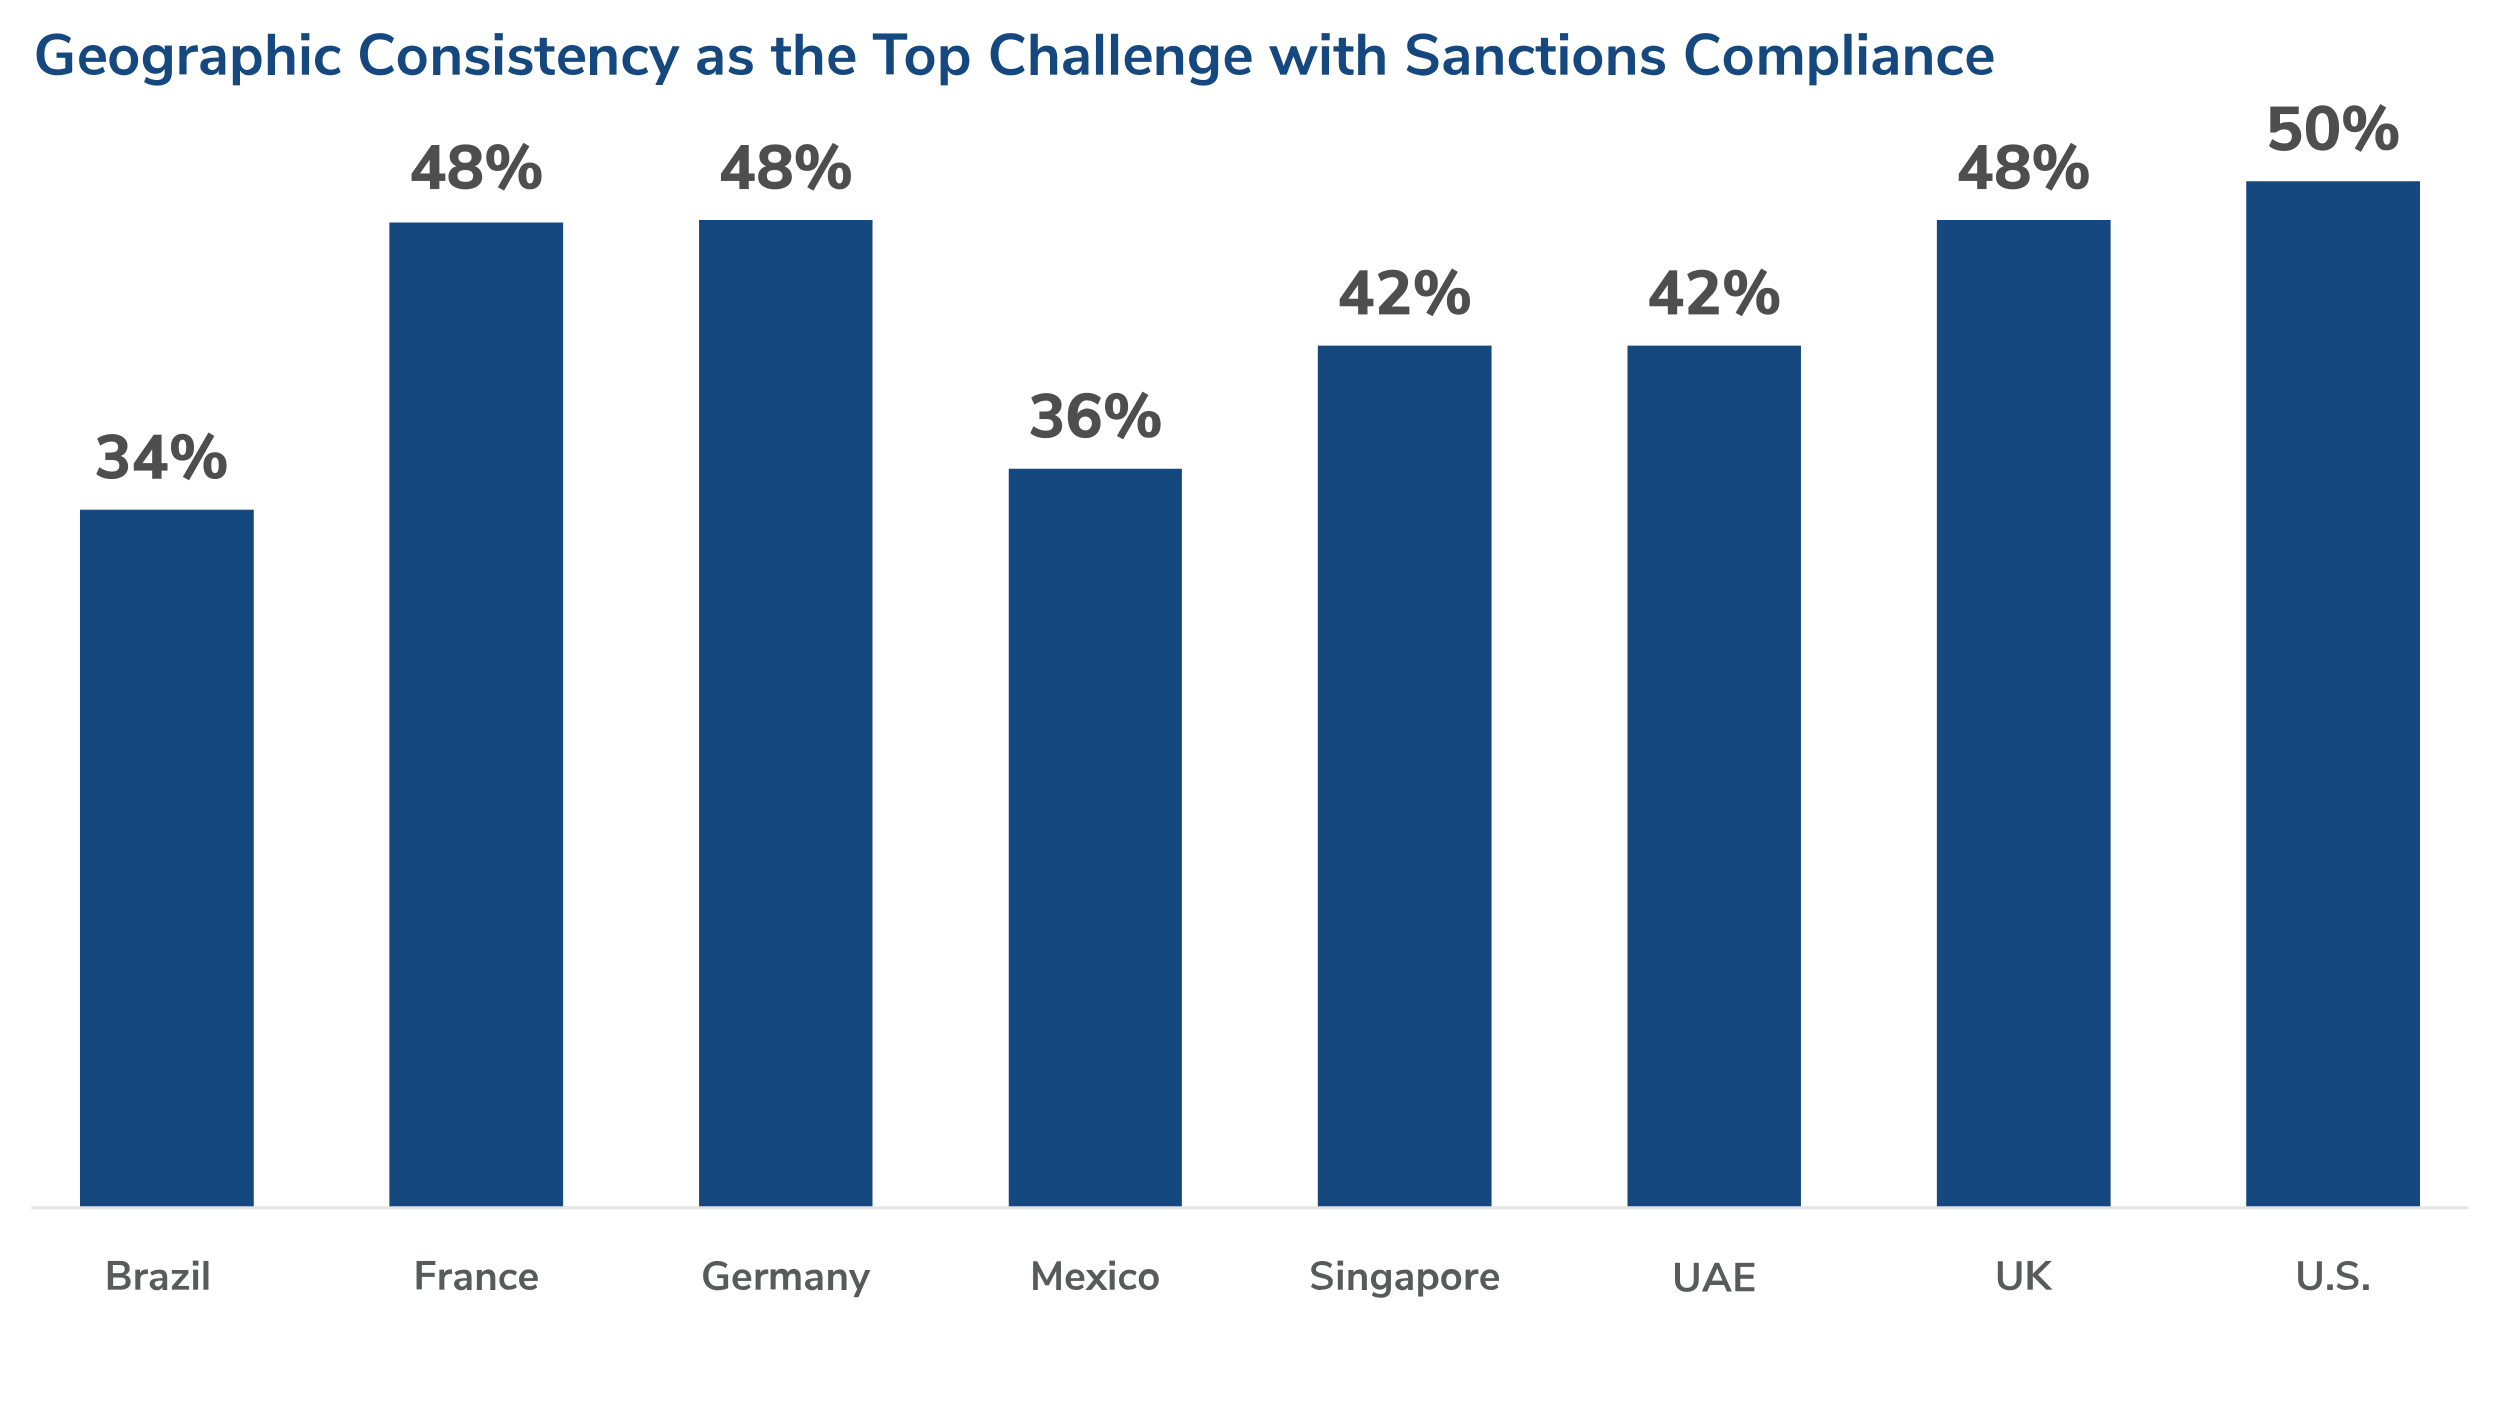 <?xml version="1.0" encoding="utf-8"?>
<!-- Generator: Adobe Illustrator 27.6.1, SVG Export Plug-In . SVG Version: 6.00 Build 0)  -->
<svg version="1.1" xmlns="http://www.w3.org/2000/svg" xmlns:xlink="http://www.w3.org/1999/xlink" x="0px" y="0px"
	 viewBox="0 0 800 455.1" style="enable-background:new 0 0 800 455.1;" xml:space="preserve">
<style type="text/css">
	.st0{display:none;}
	.st1{fill:#14487F;}
	.st2{fill:none;stroke:#E4E4E5;stroke-width:0.989;stroke-linejoin:round;stroke-miterlimit:10;}
	.st3{fill:#4E4E4F;}
	.st4{fill:#595A5A;}
</style>
<g id="Legends">
</g>
<g id="Layer_1" class="st0">
</g>
<g id="Data">
	<g>
		<path class="st1" d="M23.1,16.8v6.3c-0.6,0.3-1.3,0.5-2.2,0.7s-1.7,0.3-2.6,0.3c-1.4,0-2.5-0.3-3.5-0.8c-1-0.5-1.8-1.3-2.3-2.3
			c-0.5-1-0.8-2.2-0.8-3.6c0-1.4,0.3-2.6,0.8-3.6s1.3-1.8,2.2-2.3c1-0.5,2.1-0.8,3.4-0.8c0.9,0,1.8,0.1,2.6,0.4
			c0.8,0.3,1.5,0.6,2,1.1L22,13.9c-0.6-0.5-1.2-0.8-1.8-1c-0.6-0.2-1.2-0.3-1.9-0.3c-1.4,0-2.4,0.4-3.1,1.2s-1,2-1,3.6
			c0,3.2,1.4,4.8,4.2,4.8c0.8,0,1.7-0.1,2.5-0.4v-3.3h-2.8v-1.7H23.1z"/>
		<path class="st1" d="M33.6,19.8h-6.2c0.1,0.8,0.3,1.5,0.8,1.9c0.4,0.4,1.1,0.6,1.9,0.6c1,0,1.9-0.3,2.8-1l0.7,1.6
			c-0.4,0.3-1,0.6-1.6,0.8c-0.6,0.2-1.3,0.3-1.9,0.3c-1.5,0-2.7-0.4-3.5-1.3c-0.9-0.8-1.3-2-1.3-3.5c0-0.9,0.2-1.8,0.6-2.5
			c0.4-0.7,0.9-1.3,1.6-1.7c0.7-0.4,1.4-0.6,2.3-0.6c1.3,0,2.2,0.4,3,1.2c0.7,0.8,1.1,1.9,1.1,3.3V19.8z M28.1,16.8
			c-0.4,0.4-0.6,1-0.7,1.7h4.2c0-0.8-0.2-1.3-0.6-1.7s-0.8-0.6-1.5-0.6C28.9,16.2,28.4,16.4,28.1,16.8z"/>
		<path class="st1" d="M37.2,23.5c-0.7-0.4-1.2-0.9-1.6-1.7c-0.4-0.7-0.6-1.6-0.6-2.5s0.2-1.8,0.6-2.5c0.4-0.7,0.9-1.3,1.6-1.6
			c0.7-0.4,1.5-0.6,2.4-0.6s1.7,0.2,2.4,0.6c0.7,0.4,1.2,0.9,1.6,1.6c0.4,0.7,0.6,1.5,0.6,2.5s-0.2,1.8-0.6,2.5
			c-0.4,0.7-0.9,1.3-1.6,1.7c-0.7,0.4-1.5,0.6-2.4,0.6S37.9,23.8,37.2,23.5z M41.3,21.5c0.4-0.5,0.6-1.2,0.6-2.2
			c0-1-0.2-1.7-0.6-2.2c-0.4-0.5-1-0.8-1.7-0.8c-0.7,0-1.3,0.3-1.7,0.8c-0.4,0.5-0.6,1.2-0.6,2.2c0,1,0.2,1.7,0.6,2.2
			c0.4,0.5,1,0.7,1.7,0.7C40.3,22.2,40.9,22,41.3,21.5z"/>
		<path class="st1" d="M55,14.8v8.3c0,1.4-0.4,2.5-1.2,3.2c-0.8,0.7-1.9,1.1-3.5,1.1c-0.8,0-1.6-0.1-2.3-0.3
			c-0.7-0.2-1.4-0.5-1.9-0.9l0.7-1.6c1.1,0.7,2.3,1,3.5,1c1.6,0,2.4-0.8,2.4-2.4V22c-0.3,0.5-0.7,0.9-1.2,1.2
			c-0.5,0.3-1.1,0.4-1.8,0.4c-0.8,0-1.5-0.2-2.1-0.6s-1.1-0.9-1.4-1.6c-0.3-0.7-0.5-1.5-0.5-2.4s0.2-1.7,0.5-2.4
			c0.3-0.7,0.8-1.2,1.4-1.6c0.6-0.4,1.3-0.6,2.1-0.6c0.7,0,1.3,0.1,1.8,0.4c0.5,0.3,0.9,0.7,1.2,1.2v-1.4H55z M52.1,21.1
			c0.4-0.5,0.6-1.1,0.6-2c0-0.9-0.2-1.5-0.6-2s-1-0.7-1.7-0.7c-0.7,0-1.3,0.2-1.7,0.7c-0.4,0.5-0.6,1.2-0.6,2c0,0.8,0.2,1.5,0.6,2
			c0.4,0.5,1,0.7,1.7,0.7C51.1,21.8,51.7,21.6,52.1,21.1z"/>
		<path class="st1" d="M63.4,16.5L62,16.6c-1.5,0.2-2.3,0.9-2.3,2.3v4.9h-2.3v-9.1h2.2v1.6c0.5-1.1,1.4-1.7,2.9-1.8l0.7-0.1
			L63.4,16.5z"/>
		<path class="st1" d="M71.2,15.5c0.6,0.6,0.9,1.6,0.9,2.9v5.5H70v-1.4c-0.2,0.5-0.5,0.9-1,1.1c-0.5,0.3-1,0.4-1.6,0.4
			c-0.6,0-1.2-0.1-1.7-0.4c-0.5-0.2-0.9-0.6-1.2-1c-0.3-0.4-0.4-0.9-0.4-1.5c0-0.7,0.2-1.2,0.5-1.6c0.3-0.4,0.9-0.7,1.7-0.8
			c0.8-0.2,1.8-0.3,3.2-0.3H70v-0.4c0-0.6-0.1-1.1-0.4-1.3s-0.7-0.4-1.3-0.4c-0.5,0-1,0.1-1.5,0.3c-0.5,0.2-1,0.4-1.6,0.7l-0.7-1.6
			c0.5-0.3,1.1-0.6,1.8-0.8c0.7-0.2,1.4-0.3,2-0.3C69.7,14.6,70.6,14.9,71.2,15.5z M69.4,21.7c0.4-0.4,0.6-1,0.6-1.6v-0.4h-0.3
			c-0.8,0-1.5,0-1.9,0.1c-0.5,0.1-0.8,0.2-1,0.4s-0.3,0.4-0.3,0.8c0,0.4,0.1,0.7,0.4,1c0.3,0.3,0.6,0.4,1,0.4
			C68.5,22.4,69,22.2,69.4,21.7z"/>
		<path class="st1" d="M81.8,15.2c0.6,0.4,1.1,1,1.4,1.7c0.3,0.7,0.5,1.6,0.5,2.5s-0.2,1.8-0.5,2.5c-0.3,0.7-0.8,1.3-1.4,1.6
			c-0.6,0.4-1.3,0.6-2.1,0.6c-0.6,0-1.2-0.1-1.7-0.4s-0.9-0.7-1.2-1.1v4.7h-2.3V14.8h2.3v1.4c0.3-0.5,0.7-0.9,1.2-1.2
			c0.5-0.3,1.1-0.4,1.8-0.4C80.5,14.6,81.2,14.8,81.8,15.2z M80.9,21.5c0.4-0.5,0.6-1.2,0.6-2.1c0-0.9-0.2-1.7-0.6-2.2
			s-1-0.8-1.7-0.8c-0.7,0-1.3,0.3-1.7,0.8c-0.4,0.5-0.6,1.2-0.6,2.2c0,0.9,0.2,1.6,0.6,2.2c0.4,0.5,1,0.8,1.7,0.8
			C79.9,22.2,80.4,22,80.9,21.5z"/>
		<path class="st1" d="M93.4,15.5c0.5,0.6,0.8,1.6,0.8,2.8v5.6h-2.3v-5.4c0-0.7-0.1-1.2-0.4-1.5c-0.3-0.3-0.7-0.5-1.3-0.5
			c-0.7,0-1.2,0.2-1.6,0.6c-0.4,0.4-0.6,1-0.6,1.7v5.2h-2.3V10.8H88v5.3c0.3-0.5,0.7-0.9,1.2-1.1c0.5-0.3,1.1-0.4,1.7-0.4
			C92.1,14.6,92.9,14.9,93.4,15.5z"/>
		<path class="st1" d="M96.5,10.6H99v2.3h-2.6V10.6z M96.6,23.9v-9.1h2.3v9.1H96.6z"/>
		<path class="st1" d="M103,23.5c-0.7-0.4-1.2-0.9-1.6-1.6c-0.4-0.7-0.6-1.5-0.6-2.5s0.2-1.8,0.6-2.5c0.4-0.7,0.9-1.3,1.7-1.7
			c0.7-0.4,1.5-0.6,2.5-0.6c0.6,0,1.3,0.1,1.9,0.3c0.6,0.2,1.1,0.5,1.5,0.8l-0.7,1.6c-0.4-0.3-0.8-0.5-1.2-0.7s-0.9-0.2-1.3-0.2
			c-0.8,0-1.4,0.3-1.9,0.8c-0.4,0.5-0.7,1.2-0.7,2.2c0,0.9,0.2,1.6,0.7,2.1s1.1,0.8,1.9,0.8c0.4,0,0.8-0.1,1.3-0.2s0.8-0.4,1.2-0.7
			l0.7,1.6c-0.4,0.4-0.9,0.6-1.5,0.8c-0.6,0.2-1.3,0.3-1.9,0.3C104.5,24,103.7,23.8,103,23.5z"/>
		<path class="st1" d="M118.2,23.2c-1-0.6-1.7-1.3-2.2-2.4c-0.5-1-0.8-2.2-0.8-3.6c0-1.4,0.3-2.5,0.8-3.5c0.5-1,1.3-1.8,2.2-2.3
			c1-0.6,2.1-0.8,3.4-0.8c0.9,0,1.7,0.1,2.5,0.4c0.8,0.3,1.4,0.7,2,1.2l-0.8,1.7c-0.6-0.5-1.2-0.8-1.8-1c-0.6-0.2-1.2-0.3-1.9-0.3
			c-1.3,0-2.2,0.4-2.9,1.2c-0.7,0.8-1,2-1,3.5c0,1.5,0.3,2.7,1,3.6c0.7,0.8,1.7,1.2,2.9,1.2c0.7,0,1.3-0.1,1.9-0.3
			c0.6-0.2,1.2-0.6,1.8-1l0.8,1.7c-0.5,0.5-1.2,0.9-2,1.2c-0.8,0.3-1.6,0.4-2.5,0.4C120.3,24.1,119.2,23.8,118.2,23.2z"/>
		<path class="st1" d="M129.5,23.5c-0.7-0.4-1.2-0.9-1.6-1.7c-0.4-0.7-0.6-1.6-0.6-2.5s0.2-1.8,0.6-2.5c0.4-0.7,0.9-1.3,1.6-1.6
			c0.7-0.4,1.5-0.6,2.4-0.6s1.7,0.2,2.4,0.6c0.7,0.4,1.2,0.9,1.6,1.6c0.4,0.7,0.6,1.5,0.6,2.5s-0.2,1.8-0.6,2.5
			c-0.4,0.7-0.9,1.3-1.6,1.7c-0.7,0.4-1.5,0.6-2.4,0.6S130.2,23.8,129.5,23.5z M133.7,21.5c0.4-0.5,0.6-1.2,0.6-2.2
			c0-1-0.2-1.7-0.6-2.2c-0.4-0.5-1-0.8-1.7-0.8c-0.7,0-1.3,0.3-1.7,0.8c-0.4,0.5-0.6,1.2-0.6,2.2c0,1,0.2,1.7,0.6,2.2
			c0.4,0.5,1,0.7,1.7,0.7C132.7,22.2,133.3,22,133.7,21.5z"/>
		<path class="st1" d="M146.3,15.5c0.5,0.6,0.8,1.6,0.8,2.8v5.6h-2.3v-5.4c0-0.7-0.1-1.2-0.4-1.5c-0.3-0.3-0.7-0.5-1.3-0.5
			c-0.7,0-1.2,0.2-1.6,0.6c-0.4,0.4-0.6,1-0.6,1.7v5.2h-2.3v-9.1h2.3v1.4c0.3-0.5,0.7-0.9,1.2-1.2c0.5-0.3,1.1-0.4,1.8-0.4
			C144.9,14.6,145.7,14.9,146.3,15.5z"/>
		<path class="st1" d="M150.5,23.7c-0.7-0.2-1.2-0.5-1.7-0.9l0.7-1.6c1,0.7,2.1,1.1,3.3,1.1c0.5,0,0.9-0.1,1.2-0.3
			c0.3-0.2,0.4-0.4,0.4-0.7c0-0.3-0.1-0.5-0.3-0.6c-0.2-0.1-0.5-0.3-1-0.4l-1.5-0.3c-0.8-0.2-1.5-0.5-1.9-0.9
			c-0.4-0.4-0.6-1-0.6-1.6c0-0.6,0.2-1.1,0.5-1.5c0.3-0.4,0.8-0.8,1.3-1s1.2-0.4,2-0.4c0.6,0,1.3,0.1,1.9,0.3
			c0.6,0.2,1.1,0.5,1.6,0.8l-0.7,1.6c-0.9-0.7-1.9-1-2.8-1c-0.5,0-0.9,0.1-1.2,0.3c-0.3,0.2-0.4,0.4-0.4,0.8c0,0.2,0.1,0.5,0.3,0.6
			s0.5,0.3,0.9,0.4l1.5,0.4c0.9,0.2,1.6,0.5,2,0.9c0.4,0.4,0.6,1,0.6,1.7c0,0.8-0.3,1.5-1,2s-1.6,0.7-2.8,0.7
			C152,24,151.2,23.9,150.5,23.7z"/>
		<path class="st1" d="M158.3,10.6h2.6v2.3h-2.6V10.6z M158.4,23.9v-9.1h2.3v9.1H158.4z"/>
		<path class="st1" d="M164.3,23.7c-0.7-0.2-1.2-0.5-1.7-0.9l0.7-1.6c1,0.7,2.1,1.1,3.3,1.1c0.5,0,0.9-0.1,1.2-0.3
			c0.3-0.2,0.4-0.4,0.4-0.7c0-0.3-0.1-0.5-0.3-0.6c-0.2-0.1-0.5-0.3-1-0.4l-1.5-0.3c-0.8-0.2-1.5-0.5-1.9-0.9
			c-0.4-0.4-0.6-1-0.6-1.6c0-0.6,0.2-1.1,0.5-1.5c0.3-0.4,0.8-0.8,1.3-1s1.2-0.4,2-0.4c0.6,0,1.3,0.1,1.9,0.3
			c0.6,0.2,1.1,0.5,1.6,0.8l-0.7,1.6c-0.9-0.7-1.9-1-2.8-1c-0.5,0-0.9,0.1-1.2,0.3c-0.3,0.2-0.4,0.4-0.4,0.8c0,0.2,0.1,0.5,0.3,0.6
			s0.5,0.3,0.9,0.4l1.5,0.4c0.9,0.2,1.6,0.5,2,0.9c0.4,0.4,0.6,1,0.6,1.7c0,0.8-0.3,1.5-1,2s-1.6,0.7-2.8,0.7
			C165.7,24,165,23.9,164.3,23.7z"/>
		<path class="st1" d="M177.6,22.2l-0.1,1.7c-0.4,0-0.7,0.1-1,0.1c-1.3,0-2.2-0.3-2.8-0.9s-0.9-1.5-0.9-2.6v-4H171v-1.7h1.7v-2.7
			h2.3v2.7h2.4v1.7H175v3.9c0,1.2,0.6,1.8,1.7,1.8C177,22.3,177.3,22.3,177.6,22.2z"/>
		<path class="st1" d="M186.9,19.8h-6.2c0.1,0.8,0.3,1.5,0.8,1.9c0.4,0.4,1.1,0.6,1.9,0.6c1,0,1.9-0.3,2.8-1l0.7,1.6
			c-0.4,0.3-1,0.6-1.6,0.8c-0.6,0.2-1.3,0.3-1.9,0.3c-1.5,0-2.7-0.4-3.5-1.3c-0.9-0.8-1.3-2-1.3-3.5c0-0.9,0.2-1.8,0.6-2.5
			c0.4-0.7,0.9-1.3,1.6-1.7c0.7-0.4,1.4-0.6,2.3-0.6c1.3,0,2.2,0.4,3,1.2c0.7,0.8,1.1,1.9,1.1,3.3V19.8z M181.4,16.8
			c-0.4,0.4-0.6,1-0.7,1.7h4.2c0-0.8-0.2-1.3-0.6-1.7s-0.8-0.6-1.5-0.6C182.3,16.2,181.8,16.4,181.4,16.8z"/>
		<path class="st1" d="M196.5,15.5c0.5,0.6,0.8,1.6,0.8,2.8v5.6H195v-5.4c0-0.7-0.1-1.2-0.4-1.5c-0.3-0.3-0.7-0.5-1.3-0.5
			c-0.7,0-1.2,0.2-1.6,0.6c-0.4,0.4-0.6,1-0.6,1.7v5.2h-2.3v-9.1h2.3v1.4c0.3-0.5,0.7-0.9,1.2-1.2c0.5-0.3,1.1-0.4,1.8-0.4
			C195.2,14.6,196,14.9,196.5,15.5z"/>
		<path class="st1" d="M201.4,23.5c-0.7-0.4-1.2-0.9-1.6-1.6c-0.4-0.7-0.6-1.5-0.6-2.5s0.2-1.8,0.6-2.5c0.4-0.7,0.9-1.3,1.7-1.7
			c0.7-0.4,1.5-0.6,2.5-0.6c0.6,0,1.3,0.1,1.9,0.3c0.6,0.2,1.1,0.5,1.5,0.8l-0.7,1.6c-0.4-0.3-0.8-0.5-1.2-0.7s-0.9-0.2-1.3-0.2
			c-0.8,0-1.4,0.3-1.9,0.8c-0.4,0.5-0.7,1.2-0.7,2.2c0,0.9,0.2,1.6,0.7,2.1s1.1,0.8,1.9,0.8c0.4,0,0.8-0.1,1.3-0.2s0.8-0.4,1.2-0.7
			l0.7,1.6c-0.4,0.4-0.9,0.6-1.5,0.8c-0.6,0.2-1.3,0.3-1.9,0.3C202.9,24,202.1,23.8,201.4,23.5z"/>
		<path class="st1" d="M215.2,14.8h2.3L212,27.2h-2.3l1.7-3.7l-3.8-8.7h2.5l2.6,6.4L215.2,14.8z"/>
		<path class="st1" d="M230.3,15.5c0.6,0.6,0.9,1.6,0.9,2.9v5.5h-2.2v-1.4c-0.2,0.5-0.5,0.9-1,1.1c-0.5,0.3-1,0.4-1.6,0.4
			c-0.6,0-1.2-0.1-1.7-0.4c-0.5-0.2-0.9-0.6-1.2-1c-0.3-0.4-0.4-0.9-0.4-1.5c0-0.7,0.2-1.2,0.5-1.6c0.3-0.4,0.9-0.7,1.7-0.8
			c0.8-0.2,1.8-0.3,3.2-0.3h0.5v-0.4c0-0.6-0.1-1.1-0.4-1.3s-0.7-0.4-1.3-0.4c-0.5,0-1,0.1-1.5,0.3c-0.5,0.2-1,0.4-1.6,0.7l-0.7-1.6
			c0.5-0.3,1.1-0.6,1.8-0.8c0.7-0.2,1.4-0.3,2-0.3C228.8,14.6,229.7,14.9,230.3,15.5z M228.5,21.7c0.4-0.4,0.6-1,0.6-1.6v-0.4h-0.3
			c-0.8,0-1.5,0-1.9,0.1c-0.5,0.1-0.8,0.2-1,0.4s-0.3,0.4-0.3,0.8c0,0.4,0.1,0.7,0.4,1c0.3,0.3,0.6,0.4,1,0.4
			C227.6,22.4,228.1,22.2,228.5,21.7z"/>
		<path class="st1" d="M234.8,23.7c-0.7-0.2-1.2-0.5-1.7-0.9l0.7-1.6c1,0.7,2.1,1.1,3.3,1.1c0.5,0,0.9-0.1,1.2-0.3
			c0.3-0.2,0.4-0.4,0.4-0.7c0-0.3-0.1-0.5-0.3-0.6c-0.2-0.1-0.5-0.3-1-0.4l-1.5-0.3c-0.8-0.2-1.5-0.5-1.9-0.9
			c-0.4-0.4-0.6-1-0.6-1.6c0-0.6,0.2-1.1,0.5-1.5c0.3-0.4,0.8-0.8,1.3-1s1.2-0.4,2-0.4c0.6,0,1.3,0.1,1.9,0.3
			c0.6,0.2,1.1,0.5,1.6,0.8l-0.7,1.6c-0.9-0.7-1.9-1-2.8-1c-0.5,0-0.9,0.1-1.2,0.3c-0.3,0.2-0.4,0.4-0.4,0.8c0,0.2,0.1,0.5,0.3,0.6
			s0.5,0.3,0.9,0.4l1.5,0.4c0.9,0.2,1.6,0.5,2,0.9c0.4,0.4,0.6,1,0.6,1.7c0,0.8-0.3,1.5-1,2S238.1,24,237,24
			C236.2,24,235.4,23.9,234.8,23.7z"/>
		<path class="st1" d="M253.2,22.2l-0.1,1.7c-0.4,0-0.7,0.1-1,0.1c-1.3,0-2.2-0.3-2.8-0.9s-0.9-1.5-0.9-2.6v-4h-1.7v-1.7h1.7v-2.7
			h2.3v2.7h2.4v1.7h-2.4v3.9c0,1.2,0.6,1.8,1.7,1.8C252.6,22.3,252.9,22.3,253.2,22.2z"/>
		<path class="st1" d="M262.3,15.5c0.5,0.6,0.8,1.6,0.8,2.8v5.6h-2.3v-5.4c0-0.7-0.1-1.2-0.4-1.5c-0.3-0.3-0.7-0.5-1.3-0.5
			c-0.7,0-1.2,0.2-1.6,0.6c-0.4,0.4-0.6,1-0.6,1.7v5.2h-2.3V10.8h2.3v5.3c0.3-0.5,0.7-0.9,1.2-1.1c0.5-0.3,1.1-0.4,1.7-0.4
			C260.9,14.6,261.7,14.9,262.3,15.5z"/>
		<path class="st1" d="M273.4,19.8h-6.2c0.1,0.8,0.3,1.5,0.8,1.9c0.4,0.4,1.1,0.6,1.9,0.6c1,0,1.9-0.3,2.8-1l0.7,1.6
			c-0.4,0.3-1,0.6-1.6,0.8c-0.6,0.2-1.3,0.3-1.9,0.3c-1.5,0-2.7-0.4-3.5-1.3c-0.9-0.8-1.3-2-1.3-3.5c0-0.9,0.2-1.8,0.6-2.5
			c0.4-0.7,0.9-1.3,1.6-1.7c0.7-0.4,1.4-0.6,2.3-0.6c1.3,0,2.2,0.4,3,1.2c0.7,0.8,1.1,1.9,1.1,3.3V19.8z M267.9,16.8
			c-0.4,0.4-0.6,1-0.7,1.7h4.2c0-0.8-0.2-1.3-0.6-1.7s-0.8-0.6-1.5-0.6C268.8,16.2,268.3,16.4,267.9,16.8z"/>
		<path class="st1" d="M283.6,23.9V12.7h-4.3v-2h11v2H286v11.1H283.6z"/>
		<path class="st1" d="M292,23.5c-0.7-0.4-1.2-0.9-1.6-1.7c-0.4-0.7-0.6-1.6-0.6-2.5s0.2-1.8,0.6-2.5c0.4-0.7,0.9-1.3,1.6-1.6
			c0.7-0.4,1.5-0.6,2.4-0.6s1.7,0.2,2.4,0.6c0.7,0.4,1.2,0.9,1.6,1.6c0.4,0.7,0.6,1.5,0.6,2.5s-0.2,1.8-0.6,2.5
			c-0.4,0.7-0.9,1.3-1.6,1.7c-0.7,0.4-1.5,0.6-2.4,0.6S292.7,23.8,292,23.5z M296.2,21.5c0.4-0.5,0.6-1.2,0.6-2.2
			c0-1-0.2-1.7-0.6-2.2c-0.4-0.5-1-0.8-1.7-0.8c-0.7,0-1.3,0.3-1.7,0.8c-0.4,0.5-0.6,1.2-0.6,2.2c0,1,0.2,1.7,0.6,2.2
			c0.4,0.5,1,0.7,1.7,0.7C295.2,22.2,295.8,22,296.2,21.5z"/>
		<path class="st1" d="M308.3,15.2c0.6,0.4,1.1,1,1.4,1.7c0.3,0.7,0.5,1.6,0.5,2.5s-0.2,1.8-0.5,2.5c-0.3,0.7-0.8,1.3-1.4,1.6
			c-0.6,0.4-1.3,0.6-2.1,0.6c-0.6,0-1.2-0.1-1.7-0.4s-0.9-0.7-1.2-1.1v4.7H301V14.8h2.3v1.4c0.3-0.5,0.7-0.9,1.2-1.2
			c0.5-0.3,1.1-0.4,1.8-0.4C307,14.6,307.7,14.8,308.3,15.2z M307.3,21.5c0.4-0.5,0.6-1.2,0.6-2.1c0-0.9-0.2-1.7-0.6-2.2
			s-1-0.8-1.7-0.8c-0.7,0-1.3,0.3-1.7,0.8c-0.4,0.5-0.6,1.2-0.6,2.2c0,0.9,0.2,1.6,0.6,2.2c0.4,0.5,1,0.8,1.7,0.8
			C306.3,22.2,306.9,22,307.3,21.5z"/>
		<path class="st1" d="M320,23.2c-1-0.6-1.7-1.3-2.2-2.4c-0.5-1-0.8-2.2-0.8-3.6c0-1.4,0.3-2.5,0.8-3.5c0.5-1,1.3-1.8,2.2-2.3
			c1-0.6,2.1-0.8,3.4-0.8c0.9,0,1.7,0.1,2.5,0.4c0.8,0.3,1.4,0.7,2,1.2l-0.8,1.7c-0.6-0.5-1.2-0.8-1.8-1c-0.6-0.2-1.2-0.3-1.9-0.3
			c-1.3,0-2.2,0.4-2.9,1.2c-0.7,0.8-1,2-1,3.5c0,1.5,0.3,2.7,1,3.6c0.7,0.8,1.7,1.2,2.9,1.2c0.7,0,1.3-0.1,1.9-0.3
			c0.6-0.2,1.2-0.6,1.8-1l0.8,1.7c-0.5,0.5-1.2,0.9-2,1.2c-0.8,0.3-1.6,0.4-2.5,0.4C322.1,24.1,320.9,23.8,320,23.2z"/>
		<path class="st1" d="M337.5,15.5c0.5,0.6,0.8,1.6,0.8,2.8v5.6H336v-5.4c0-0.7-0.1-1.2-0.4-1.5c-0.3-0.3-0.7-0.5-1.3-0.5
			c-0.7,0-1.2,0.2-1.6,0.6c-0.4,0.4-0.6,1-0.6,1.7v5.2h-2.3V10.8h2.3v5.3c0.3-0.5,0.7-0.9,1.2-1.1c0.5-0.3,1.1-0.4,1.7-0.4
			C336.2,14.6,337,14.9,337.5,15.5z"/>
		<path class="st1" d="M347.4,15.5c0.6,0.6,0.9,1.6,0.9,2.9v5.5h-2.2v-1.4c-0.2,0.5-0.5,0.9-1,1.1c-0.5,0.3-1,0.4-1.6,0.4
			c-0.6,0-1.2-0.1-1.7-0.4c-0.5-0.2-0.9-0.6-1.2-1c-0.3-0.4-0.4-0.9-0.4-1.5c0-0.7,0.2-1.2,0.5-1.6c0.3-0.4,0.9-0.7,1.7-0.8
			c0.8-0.2,1.8-0.3,3.2-0.3h0.5v-0.4c0-0.6-0.1-1.1-0.4-1.3s-0.7-0.4-1.3-0.4c-0.5,0-1,0.1-1.5,0.3c-0.5,0.2-1,0.4-1.6,0.7l-0.7-1.6
			c0.5-0.3,1.1-0.6,1.8-0.8c0.7-0.2,1.4-0.3,2-0.3C345.9,14.6,346.8,14.9,347.4,15.5z M345.6,21.7c0.4-0.4,0.6-1,0.6-1.6v-0.4h-0.3
			c-0.8,0-1.5,0-1.9,0.1c-0.5,0.1-0.8,0.2-1,0.4s-0.3,0.4-0.3,0.8c0,0.4,0.1,0.7,0.4,1c0.3,0.3,0.6,0.4,1,0.4
			C344.7,22.4,345.2,22.2,345.6,21.7z"/>
		<path class="st1" d="M350.7,23.9V10.8h2.3v13.1H350.7z"/>
		<path class="st1" d="M355.5,23.9V10.8h2.3v13.1H355.5z"/>
		<path class="st1" d="M368.2,19.8H362c0.1,0.8,0.3,1.5,0.8,1.9c0.4,0.4,1.1,0.6,1.9,0.6c1,0,1.9-0.3,2.8-1l0.7,1.6
			c-0.4,0.3-1,0.6-1.6,0.8c-0.6,0.2-1.3,0.3-1.9,0.3c-1.5,0-2.7-0.4-3.5-1.3c-0.9-0.8-1.3-2-1.3-3.5c0-0.9,0.2-1.8,0.6-2.5
			c0.4-0.7,0.9-1.3,1.6-1.7c0.7-0.4,1.4-0.6,2.3-0.6c1.3,0,2.2,0.4,3,1.2c0.7,0.8,1.1,1.9,1.1,3.3V19.8z M362.7,16.8
			c-0.4,0.4-0.6,1-0.7,1.7h4.2c0-0.8-0.2-1.3-0.6-1.7s-0.8-0.6-1.5-0.6C363.5,16.2,363,16.4,362.7,16.8z"/>
		<path class="st1" d="M377.8,15.5c0.5,0.6,0.8,1.6,0.8,2.8v5.6h-2.3v-5.4c0-0.7-0.1-1.2-0.4-1.5c-0.3-0.3-0.7-0.5-1.3-0.5
			c-0.7,0-1.2,0.2-1.6,0.6c-0.4,0.4-0.6,1-0.6,1.7v5.2h-2.3v-9.1h2.3v1.4c0.3-0.5,0.7-0.9,1.2-1.2c0.5-0.3,1.1-0.4,1.8-0.4
			C376.4,14.6,377.2,14.9,377.8,15.5z"/>
		<path class="st1" d="M389.8,14.8v8.3c0,1.4-0.4,2.5-1.2,3.2c-0.8,0.7-1.9,1.1-3.5,1.1c-0.8,0-1.6-0.1-2.3-0.3
			c-0.7-0.2-1.4-0.5-1.9-0.9l0.7-1.6c1.1,0.7,2.3,1,3.5,1c1.6,0,2.4-0.8,2.4-2.4V22c-0.3,0.5-0.7,0.9-1.2,1.2
			c-0.5,0.3-1.1,0.4-1.8,0.4c-0.8,0-1.5-0.2-2.1-0.6s-1.1-0.9-1.4-1.6c-0.3-0.7-0.5-1.5-0.5-2.4s0.2-1.7,0.5-2.4
			c0.3-0.7,0.8-1.2,1.4-1.6c0.6-0.4,1.3-0.6,2.1-0.6c0.7,0,1.3,0.1,1.8,0.4c0.5,0.3,0.9,0.7,1.2,1.2v-1.4H389.8z M386.9,21.1
			c0.4-0.5,0.6-1.1,0.6-2c0-0.9-0.2-1.5-0.6-2s-1-0.7-1.7-0.7c-0.7,0-1.3,0.2-1.7,0.7c-0.4,0.5-0.6,1.2-0.6,2c0,0.8,0.2,1.5,0.6,2
			c0.4,0.5,1,0.7,1.7,0.7C385.9,21.8,386.4,21.6,386.9,21.1z"/>
		<path class="st1" d="M400.2,19.8H394c0.1,0.8,0.3,1.5,0.8,1.9c0.4,0.4,1.1,0.6,1.9,0.6c1,0,1.9-0.3,2.8-1l0.7,1.6
			c-0.4,0.3-1,0.6-1.6,0.8c-0.6,0.2-1.3,0.3-1.9,0.3c-1.5,0-2.7-0.4-3.5-1.3c-0.9-0.8-1.3-2-1.3-3.5c0-0.9,0.2-1.8,0.6-2.5
			c0.4-0.7,0.9-1.3,1.6-1.7c0.7-0.4,1.4-0.6,2.3-0.6c1.3,0,2.2,0.4,3,1.2c0.7,0.8,1.1,1.9,1.1,3.3V19.8z M394.7,16.8
			c-0.4,0.4-0.6,1-0.7,1.7h4.2c0-0.8-0.2-1.3-0.6-1.7s-0.8-0.6-1.5-0.6C395.5,16.2,395,16.4,394.7,16.8z"/>
		<path class="st1" d="M419.4,14.8h2.3l-3.6,9.1h-2l-2.2-5.9l-2.2,5.9h-2l-3.6-9.1h2.4l2.3,6.3l2.3-6.3h1.7l2.3,6.4L419.4,14.8z"/>
		<path class="st1" d="M422.9,10.6h2.6v2.3h-2.6V10.6z M423,23.9v-9.1h2.3v9.1H423z"/>
		<path class="st1" d="M433.2,22.2l-0.1,1.7c-0.4,0-0.7,0.1-1,0.1c-1.3,0-2.2-0.3-2.8-0.9s-0.9-1.5-0.9-2.6v-4h-1.7v-1.7h1.7v-2.7
			h2.3v2.7h2.4v1.7h-2.4v3.9c0,1.2,0.6,1.8,1.7,1.8C432.7,22.3,432.9,22.3,433.2,22.2z"/>
		<path class="st1" d="M442.3,15.5c0.5,0.6,0.8,1.6,0.8,2.8v5.6h-2.3v-5.4c0-0.7-0.1-1.2-0.4-1.5c-0.3-0.3-0.7-0.5-1.3-0.5
			c-0.7,0-1.2,0.2-1.6,0.6c-0.4,0.4-0.6,1-0.6,1.7v5.2h-2.3V10.8h2.3v5.3c0.3-0.5,0.7-0.9,1.2-1.1s1.1-0.4,1.7-0.4
			C441,14.6,441.8,14.9,442.3,15.5z"/>
		<path class="st1" d="M452.3,23.6c-0.9-0.3-1.6-0.7-2.2-1.2l0.8-1.7c0.6,0.5,1.3,0.8,2,1.1c0.7,0.2,1.5,0.3,2.3,0.3
			c0.9,0,1.6-0.2,2.1-0.5c0.5-0.3,0.7-0.8,0.7-1.3c0-0.5-0.2-0.9-0.7-1.1c-0.5-0.3-1.2-0.5-2.3-0.7c-1.1-0.2-2-0.5-2.7-0.8
			c-0.7-0.3-1.2-0.7-1.5-1.2c-0.3-0.5-0.5-1.1-0.5-1.8c0-0.8,0.2-1.5,0.6-2.1c0.4-0.6,1-1.1,1.8-1.4s1.7-0.5,2.7-0.5
			c0.9,0,1.8,0.1,2.6,0.4c0.8,0.3,1.5,0.7,2,1.1l-0.8,1.7c-1.2-0.9-2.5-1.4-3.9-1.4c-0.8,0-1.5,0.2-2,0.5c-0.5,0.3-0.7,0.8-0.7,1.4
			c0,0.5,0.2,0.9,0.7,1.2s1.2,0.5,2.2,0.8c1.1,0.2,2,0.5,2.7,0.8c0.7,0.3,1.2,0.7,1.6,1.2c0.4,0.5,0.5,1.1,0.5,1.8
			c0,0.8-0.2,1.5-0.6,2.1s-1,1-1.8,1.4s-1.7,0.5-2.8,0.5C454.2,24.1,453.2,23.9,452.3,23.6z"/>
		<path class="st1" d="M469.1,15.5c0.6,0.6,0.9,1.6,0.9,2.9v5.5h-2.2v-1.4c-0.2,0.5-0.5,0.9-1,1.1c-0.5,0.3-1,0.4-1.6,0.4
			c-0.6,0-1.2-0.1-1.7-0.4c-0.5-0.2-0.9-0.6-1.2-1c-0.3-0.4-0.4-0.9-0.4-1.5c0-0.7,0.2-1.2,0.5-1.6c0.3-0.4,0.9-0.7,1.7-0.8
			s1.8-0.3,3.2-0.3h0.5v-0.4c0-0.6-0.1-1.1-0.4-1.3s-0.7-0.4-1.3-0.4c-0.5,0-1,0.1-1.5,0.3c-0.5,0.2-1,0.4-1.6,0.7l-0.7-1.6
			c0.5-0.3,1.1-0.6,1.8-0.8s1.4-0.3,2-0.3C467.6,14.6,468.5,14.9,469.1,15.5z M467.3,21.7c0.4-0.4,0.6-1,0.6-1.6v-0.4h-0.3
			c-0.8,0-1.5,0-1.9,0.1c-0.5,0.1-0.8,0.2-1,0.4s-0.3,0.4-0.3,0.8c0,0.4,0.1,0.7,0.4,1c0.3,0.3,0.6,0.4,1,0.4
			C466.4,22.4,466.9,22.2,467.3,21.7z"/>
		<path class="st1" d="M480.1,15.5c0.5,0.6,0.8,1.6,0.8,2.8v5.6h-2.3v-5.4c0-0.7-0.1-1.2-0.4-1.5c-0.3-0.3-0.7-0.5-1.3-0.5
			c-0.7,0-1.2,0.2-1.6,0.6c-0.4,0.4-0.6,1-0.6,1.7v5.2h-2.3v-9.1h2.3v1.4c0.3-0.5,0.7-0.9,1.2-1.2c0.5-0.3,1.1-0.4,1.8-0.4
			C478.8,14.6,479.6,14.9,480.1,15.5z"/>
		<path class="st1" d="M485,23.5c-0.7-0.4-1.2-0.9-1.6-1.6c-0.4-0.7-0.6-1.5-0.6-2.5s0.2-1.8,0.6-2.5c0.4-0.7,0.9-1.3,1.7-1.7
			c0.7-0.4,1.5-0.6,2.5-0.6c0.6,0,1.3,0.1,1.9,0.3c0.6,0.2,1.1,0.5,1.5,0.8l-0.7,1.6c-0.4-0.3-0.8-0.5-1.2-0.7s-0.9-0.2-1.3-0.2
			c-0.8,0-1.4,0.3-1.9,0.8c-0.4,0.5-0.7,1.2-0.7,2.2c0,0.9,0.2,1.6,0.7,2.1s1.1,0.8,1.9,0.8c0.4,0,0.8-0.1,1.3-0.2s0.8-0.4,1.2-0.7
			l0.7,1.6c-0.4,0.4-0.9,0.6-1.5,0.8c-0.6,0.2-1.3,0.3-1.9,0.3C486.5,24,485.7,23.8,485,23.5z"/>
		<path class="st1" d="M497.9,22.2l-0.1,1.7c-0.4,0-0.7,0.1-1,0.1c-1.3,0-2.2-0.3-2.8-0.9s-0.9-1.5-0.9-2.6v-4h-1.7v-1.7h1.7v-2.7
			h2.3v2.7h2.4v1.7h-2.4v3.9c0,1.2,0.6,1.8,1.7,1.8C497.3,22.3,497.6,22.3,497.9,22.2z"/>
		<path class="st1" d="M499.2,10.6h2.6v2.3h-2.6V10.6z M499.3,23.9v-9.1h2.3v9.1H499.3z"/>
		<path class="st1" d="M505.7,23.5c-0.7-0.4-1.2-0.9-1.6-1.7c-0.4-0.7-0.6-1.6-0.6-2.5s0.2-1.8,0.6-2.5c0.4-0.7,0.9-1.3,1.6-1.6
			c0.7-0.4,1.5-0.6,2.4-0.6s1.7,0.2,2.4,0.6c0.7,0.4,1.2,0.9,1.6,1.6c0.4,0.7,0.6,1.5,0.6,2.5s-0.2,1.8-0.6,2.5
			c-0.4,0.7-0.9,1.3-1.6,1.7c-0.7,0.4-1.5,0.6-2.4,0.6S506.4,23.8,505.7,23.5z M509.9,21.5c0.4-0.5,0.6-1.2,0.6-2.2
			c0-1-0.2-1.7-0.6-2.2c-0.4-0.5-1-0.8-1.7-0.8s-1.3,0.3-1.7,0.8c-0.4,0.5-0.6,1.2-0.6,2.2c0,1,0.2,1.7,0.6,2.2s1,0.7,1.7,0.7
			C508.9,22.2,509.5,22,509.9,21.5z"/>
		<path class="st1" d="M522.4,15.5c0.5,0.6,0.8,1.6,0.8,2.8v5.6h-2.3v-5.4c0-0.7-0.1-1.2-0.4-1.5c-0.3-0.3-0.7-0.5-1.3-0.5
			c-0.7,0-1.2,0.2-1.6,0.6c-0.4,0.4-0.6,1-0.6,1.7v5.2h-2.3v-9.1h2.3v1.4c0.3-0.5,0.7-0.9,1.2-1.2c0.5-0.3,1.1-0.4,1.8-0.4
			C521.1,14.6,521.9,14.9,522.4,15.5z"/>
		<path class="st1" d="M526.7,23.7c-0.7-0.2-1.2-0.5-1.7-0.9l0.7-1.6c1,0.7,2.1,1.1,3.3,1.1c0.5,0,0.9-0.1,1.2-0.3
			c0.3-0.2,0.4-0.4,0.4-0.7c0-0.3-0.1-0.5-0.3-0.6s-0.5-0.3-1-0.4l-1.5-0.3c-0.8-0.2-1.5-0.5-1.9-0.9c-0.4-0.4-0.6-1-0.6-1.6
			c0-0.6,0.2-1.1,0.5-1.5c0.3-0.4,0.8-0.8,1.3-1c0.6-0.2,1.2-0.4,2-0.4c0.6,0,1.3,0.1,1.9,0.3s1.1,0.5,1.6,0.8l-0.7,1.6
			c-0.9-0.7-1.9-1-2.8-1c-0.5,0-0.9,0.1-1.2,0.3c-0.3,0.2-0.4,0.4-0.4,0.8c0,0.2,0.1,0.5,0.3,0.6s0.5,0.3,0.9,0.4l1.5,0.4
			c0.9,0.2,1.6,0.5,2,0.9c0.4,0.4,0.6,1,0.6,1.7c0,0.8-0.3,1.5-1,2c-0.7,0.5-1.6,0.7-2.8,0.7C528.1,24,527.4,23.9,526.7,23.7z"/>
		<path class="st1" d="M542.4,23.2c-1-0.6-1.7-1.3-2.2-2.4c-0.5-1-0.8-2.2-0.8-3.6c0-1.4,0.3-2.5,0.8-3.5c0.5-1,1.3-1.8,2.2-2.3
			c1-0.6,2.1-0.8,3.4-0.8c0.9,0,1.7,0.1,2.5,0.4c0.8,0.3,1.4,0.7,2,1.2l-0.8,1.7c-0.6-0.5-1.2-0.8-1.8-1c-0.6-0.2-1.2-0.3-1.9-0.3
			c-1.3,0-2.2,0.4-2.9,1.2c-0.7,0.8-1,2-1,3.5c0,1.5,0.3,2.7,1,3.6c0.7,0.8,1.7,1.2,2.9,1.2c0.7,0,1.3-0.1,1.9-0.3
			c0.6-0.2,1.2-0.6,1.8-1l0.8,1.7c-0.5,0.5-1.2,0.9-2,1.2c-0.8,0.3-1.6,0.4-2.5,0.4C544.5,24.1,543.4,23.8,542.4,23.2z"/>
		<path class="st1" d="M553.8,23.5c-0.7-0.4-1.2-0.9-1.6-1.7c-0.4-0.7-0.6-1.6-0.6-2.5s0.2-1.8,0.6-2.5c0.4-0.7,0.9-1.3,1.6-1.6
			c0.7-0.4,1.5-0.6,2.4-0.6s1.7,0.2,2.4,0.6c0.7,0.4,1.2,0.9,1.6,1.6c0.4,0.7,0.6,1.5,0.6,2.5s-0.2,1.8-0.6,2.5
			c-0.4,0.7-0.9,1.3-1.6,1.7c-0.7,0.4-1.5,0.6-2.4,0.6S554.5,23.8,553.8,23.5z M557.9,21.5c0.4-0.5,0.6-1.2,0.6-2.2
			c0-1-0.2-1.7-0.6-2.2c-0.4-0.5-1-0.8-1.7-0.8s-1.3,0.3-1.7,0.8c-0.4,0.5-0.6,1.2-0.6,2.2c0,1,0.2,1.7,0.6,2.2s1,0.7,1.7,0.7
			C556.9,22.2,557.5,22,557.9,21.5z"/>
		<path class="st1" d="M575.9,15.5c0.5,0.6,0.8,1.6,0.8,2.8v5.6h-2.3v-5.5c0-0.7-0.1-1.2-0.4-1.5s-0.6-0.5-1.1-0.5
			c-0.6,0-1.1,0.2-1.5,0.6s-0.5,1-0.5,1.8v5.1h-2.3v-5.5c0-0.7-0.1-1.2-0.3-1.5s-0.6-0.5-1.1-0.5c-0.6,0-1.1,0.2-1.4,0.6
			s-0.5,1-0.5,1.8v5.1h-2.3v-9.1h2.3v1.3c0.3-0.5,0.7-0.9,1.1-1.1c0.5-0.3,1-0.4,1.7-0.4c1.4,0,2.3,0.6,2.7,1.7
			c0.3-0.5,0.7-1,1.2-1.3s1.1-0.5,1.8-0.5C574.6,14.6,575.4,14.9,575.9,15.5z"/>
		<path class="st1" d="M586.3,15.2c0.6,0.4,1.1,1,1.4,1.7c0.3,0.7,0.5,1.6,0.5,2.5s-0.2,1.8-0.5,2.5c-0.3,0.7-0.8,1.3-1.4,1.6
			c-0.6,0.4-1.3,0.6-2.1,0.6c-0.6,0-1.2-0.1-1.7-0.4c-0.5-0.3-0.9-0.7-1.2-1.1v4.7H579V14.8h2.3v1.4c0.3-0.5,0.7-0.9,1.2-1.2
			c0.5-0.3,1.1-0.4,1.8-0.4C585,14.6,585.7,14.8,586.3,15.2z M585.3,21.5c0.4-0.5,0.6-1.2,0.6-2.1c0-0.9-0.2-1.7-0.6-2.2
			s-1-0.8-1.7-0.8c-0.7,0-1.3,0.3-1.7,0.8c-0.4,0.5-0.6,1.2-0.6,2.2c0,0.9,0.2,1.6,0.6,2.2c0.4,0.5,1,0.8,1.7,0.8
			C584.3,22.2,584.9,22,585.3,21.5z"/>
		<path class="st1" d="M590.2,23.9V10.8h2.3v13.1H590.2z"/>
		<path class="st1" d="M594.8,10.6h2.6v2.3h-2.6V10.6z M594.9,23.9v-9.1h2.3v9.1H594.9z"/>
		<path class="st1" d="M606.4,15.5c0.6,0.6,0.9,1.6,0.9,2.9v5.5h-2.2v-1.4c-0.2,0.5-0.5,0.9-1,1.1c-0.5,0.3-1,0.4-1.6,0.4
			c-0.6,0-1.2-0.1-1.7-0.4c-0.5-0.2-0.9-0.6-1.2-1c-0.3-0.4-0.4-0.9-0.4-1.5c0-0.7,0.2-1.2,0.5-1.6c0.3-0.4,0.9-0.7,1.7-0.8
			s1.8-0.3,3.2-0.3h0.5v-0.4c0-0.6-0.1-1.1-0.4-1.3s-0.7-0.4-1.3-0.4c-0.5,0-1,0.1-1.5,0.3c-0.5,0.2-1,0.4-1.6,0.7l-0.7-1.6
			c0.5-0.3,1.1-0.6,1.8-0.8s1.4-0.3,2-0.3C604.8,14.6,605.7,14.9,606.4,15.5z M604.5,21.7c0.4-0.4,0.6-1,0.6-1.6v-0.4h-0.3
			c-0.8,0-1.5,0-1.9,0.1c-0.5,0.1-0.8,0.2-1,0.4s-0.3,0.4-0.3,0.8c0,0.4,0.1,0.7,0.4,1c0.3,0.3,0.6,0.4,1,0.4
			C603.6,22.4,604.1,22.2,604.5,21.7z"/>
		<path class="st1" d="M617.4,15.5c0.5,0.6,0.8,1.6,0.8,2.8v5.6h-2.3v-5.4c0-0.7-0.1-1.2-0.4-1.5c-0.3-0.3-0.7-0.5-1.3-0.5
			c-0.7,0-1.2,0.2-1.6,0.6c-0.4,0.4-0.6,1-0.6,1.7v5.2h-2.3v-9.1h2.3v1.4c0.3-0.5,0.7-0.9,1.2-1.2c0.5-0.3,1.1-0.4,1.8-0.4
			C616,14.6,616.8,14.9,617.4,15.5z"/>
		<path class="st1" d="M622.2,23.5c-0.7-0.4-1.2-0.9-1.6-1.6c-0.4-0.7-0.6-1.5-0.6-2.5s0.2-1.8,0.6-2.5c0.4-0.7,0.9-1.3,1.7-1.7
			c0.7-0.4,1.5-0.6,2.5-0.6c0.6,0,1.3,0.1,1.9,0.3c0.6,0.2,1.1,0.5,1.5,0.8l-0.7,1.6c-0.4-0.3-0.8-0.5-1.2-0.7s-0.9-0.2-1.3-0.2
			c-0.8,0-1.4,0.3-1.9,0.8c-0.4,0.5-0.7,1.2-0.7,2.2c0,0.9,0.2,1.6,0.7,2.1s1.1,0.8,1.9,0.8c0.4,0,0.8-0.1,1.3-0.2s0.8-0.4,1.2-0.7
			l0.7,1.6c-0.4,0.4-0.9,0.6-1.5,0.8c-0.6,0.2-1.3,0.3-1.9,0.3C623.7,24,622.9,23.8,622.2,23.5z"/>
		<path class="st1" d="M637.6,19.8h-6.2c0.1,0.8,0.3,1.5,0.8,1.9c0.4,0.4,1.1,0.6,1.9,0.6c1,0,1.9-0.3,2.8-1l0.7,1.6
			c-0.4,0.3-1,0.6-1.6,0.8s-1.3,0.3-1.9,0.3c-1.5,0-2.7-0.4-3.5-1.3s-1.3-2-1.3-3.5c0-0.9,0.2-1.8,0.6-2.5c0.4-0.7,0.9-1.3,1.6-1.7
			c0.7-0.4,1.4-0.6,2.3-0.6c1.3,0,2.2,0.4,3,1.2c0.7,0.8,1.1,1.9,1.1,3.3V19.8z M632.1,16.8c-0.4,0.4-0.6,1-0.7,1.7h4.2
			c0-0.8-0.2-1.3-0.6-1.7c-0.3-0.4-0.8-0.6-1.5-0.6C633,16.2,632.5,16.4,632.1,16.8z"/>
	</g>
	<polygon class="st1" points="25.6,163.1 81.2,163.1 81.2,386.5 25.6,386.5 25.6,163.1 	"/>
	<polygon class="st1" points="124.6,71.2 180.2,71.2 180.2,386.5 124.6,386.5 124.6,71.2 	"/>
	<polygon class="st1" points="223.7,70.4 279.2,70.4 279.2,386.5 223.7,386.5 223.7,70.4 	"/>
	<polygon class="st1" points="322.8,150 378.2,150 378.2,386.5 322.8,386.5 322.8,150 	"/>
	<polygon class="st1" points="421.7,110.6 477.3,110.6 477.3,386.5 421.7,386.5 421.7,110.6 	"/>
	<polygon class="st1" points="520.8,110.6 576.3,110.6 576.3,386.5 520.8,386.5 520.8,110.6 	"/>
	<polygon class="st1" points="619.8,70.4 675.4,70.4 675.4,386.5 619.8,386.5 619.8,70.4 	"/>
	<polygon class="st1" points="718.8,58 774.4,58 774.4,386.5 718.8,386.5 718.8,58 	"/>
	<g>
		<line class="st2" x1="10" y1="386.5" x2="790" y2="386.5"/>
	</g>
	<g>
		<g>
			<g>
				<path class="st3" d="M40.3,147.1c0.4,0.6,0.7,1.3,0.7,2.2c0,1.2-0.5,2.2-1.4,2.9c-0.9,0.7-2.2,1.1-3.8,1.1c-1,0-1.9-0.1-2.8-0.4
					c-0.9-0.3-1.6-0.7-2.2-1.2l1-2.2c1.3,0.9,2.6,1.4,3.9,1.4c0.9,0,1.5-0.1,1.9-0.5c0.4-0.3,0.6-0.8,0.6-1.4c0-0.6-0.2-1.1-0.6-1.4
					s-1-0.4-1.9-0.4h-2v-2.4h1.7c0.8,0,1.4-0.1,1.8-0.4c0.4-0.3,0.6-0.7,0.6-1.3c0-0.6-0.2-1-0.5-1.3c-0.3-0.3-0.8-0.5-1.5-0.5
					c-0.6,0-1.2,0.1-1.8,0.3c-0.6,0.2-1.3,0.6-1.9,1l-1-2.2c0.6-0.5,1.3-0.9,2.2-1.1c0.9-0.3,1.8-0.4,2.7-0.4c1,0,1.8,0.2,2.5,0.5
					c0.7,0.3,1.3,0.8,1.7,1.3c0.4,0.6,0.6,1.2,0.6,2c0,0.8-0.2,1.4-0.6,2c-0.4,0.6-0.9,1-1.6,1.2C39.2,146.1,39.9,146.5,40.3,147.1z
					"/>
				<path class="st3" d="M53.6,148.2v2.4h-1.9v2.6h-3v-2.6h-5.9v-2.3l6.4-9.2h2.5v9.1H53.6z M45.6,148.2h3.1v-4.4L45.6,148.2z"/>
				<path class="st3" d="M55.7,146.3c-0.6-0.7-1-1.8-1-3.2c0-1.4,0.3-2.4,1-3.2c0.7-0.7,1.5-1.1,2.7-1.1c1.1,0,2,0.4,2.7,1.1
					c0.6,0.7,1,1.8,1,3.2c0,1.4-0.3,2.5-1,3.2c-0.6,0.7-1.5,1.1-2.7,1.1C57.3,147.4,56.4,147.1,55.7,146.3z M59.3,145
					c0.2-0.4,0.3-1,0.3-1.9c0-0.8-0.1-1.5-0.3-1.8c-0.2-0.4-0.5-0.6-0.9-0.6s-0.7,0.2-0.9,0.6c-0.2,0.4-0.3,1-0.3,1.8
					c0,0.9,0.1,1.5,0.3,1.9c0.2,0.4,0.5,0.6,0.9,0.6C58.8,145.6,59.1,145.4,59.3,145z M60.5,153.7l-2-1.1l8.2-14.2l1.9,1.1
					L60.5,153.7z M66.1,152.2c-0.6-0.7-1-1.8-1-3.2c0-1.4,0.3-2.4,1-3.2c0.6-0.7,1.5-1.1,2.7-1.1c1.1,0,2,0.4,2.7,1.1s1,1.8,1,3.2
					c0,1.4-0.3,2.5-1,3.2c-0.6,0.7-1.5,1.1-2.7,1.1C67.6,153.3,66.7,152.9,66.1,152.2z M69.7,150.8c0.2-0.4,0.3-1,0.3-1.9
					c0-0.9-0.1-1.5-0.3-1.9s-0.5-0.6-0.9-0.6c-0.4,0-0.7,0.2-0.9,0.6c-0.2,0.4-0.3,1-0.3,1.9c0,0.9,0.1,1.5,0.3,1.9s0.5,0.6,0.9,0.6
					C69.2,151.4,69.5,151.2,69.7,150.8z"/>
			</g>
		</g>
	</g>
	<g>
		<g>
			<g>
				<path class="st3" d="M142.5,55.5v2.4h-1.9v2.6h-3v-2.6h-5.9v-2.3l6.4-9.2h2.5v9.1H142.5z M134.4,55.5h3.1v-4.4L134.4,55.5z"/>
				<path class="st3" d="M153.6,54.4c0.4,0.6,0.7,1.3,0.7,2.2c0,1.3-0.5,2.2-1.4,2.9c-1,0.7-2.3,1.1-4,1.1s-3-0.4-4-1.1
					c-1-0.7-1.4-1.7-1.4-2.9c0-0.9,0.2-1.6,0.7-2.2c0.4-0.6,1.1-1,1.9-1.2c-0.7-0.3-1.2-0.7-1.6-1.2s-0.6-1.2-0.6-2
					c0-1.2,0.5-2.1,1.4-2.8s2.1-1,3.7-1c1.6,0,2.8,0.3,3.7,1c0.9,0.7,1.4,1.6,1.4,2.8c0,0.8-0.2,1.4-0.6,2s-0.9,1-1.6,1.2
					C152.6,53.4,153.2,53.8,153.6,54.4z M151.4,56.3c0-1.2-0.8-1.9-2.5-1.9s-2.5,0.6-2.5,1.9s0.8,1.9,2.5,1.9S151.4,57.6,151.4,56.3
					z M146.7,50.3c0,1.2,0.7,1.8,2.1,1.8s2.1-0.6,2.1-1.8c0-1.2-0.7-1.8-2.1-1.8S146.7,49.1,146.7,50.3z"/>
				<path class="st3" d="M156.6,53.6c-0.6-0.7-1-1.8-1-3.2c0-1.4,0.3-2.4,1-3.2c0.7-0.7,1.5-1.1,2.7-1.1c1.1,0,2,0.4,2.7,1.1
					c0.6,0.7,1,1.8,1,3.2c0,1.4-0.3,2.5-1,3.2c-0.6,0.7-1.5,1.1-2.7,1.1C158.1,54.7,157.2,54.4,156.6,53.6z M160.2,52.3
					c0.2-0.4,0.3-1,0.3-1.9c0-0.8-0.1-1.5-0.3-1.8c-0.2-0.4-0.5-0.6-0.9-0.6s-0.7,0.2-0.9,0.6c-0.2,0.4-0.3,1-0.3,1.8
					c0,0.9,0.1,1.5,0.3,1.9c0.2,0.4,0.5,0.6,0.9,0.6C159.7,52.8,160,52.7,160.2,52.3z M161.3,61l-2-1.1l8.2-14.2l1.9,1.1L161.3,61z
					 M166.9,59.5c-0.6-0.7-1-1.8-1-3.2c0-1.4,0.3-2.4,1-3.2c0.6-0.7,1.5-1.1,2.7-1.1c1.1,0,2,0.4,2.7,1.1s1,1.8,1,3.2
					c0,1.4-0.3,2.5-1,3.2c-0.6,0.7-1.5,1.1-2.7,1.1C168.4,60.6,167.5,60.2,166.9,59.5z M170.5,58.1c0.2-0.4,0.3-1,0.3-1.9
					c0-0.9-0.1-1.5-0.3-1.9s-0.5-0.6-0.9-0.6c-0.4,0-0.7,0.2-0.9,0.6c-0.2,0.4-0.3,1-0.3,1.9c0,0.9,0.1,1.5,0.3,1.9s0.5,0.6,0.9,0.6
					C170,58.7,170.3,58.5,170.5,58.1z"/>
			</g>
		</g>
	</g>
	<g>
		<g>
			<g>
				<path class="st3" d="M241.5,55.5v2.4h-1.9v2.6h-3v-2.6h-5.9v-2.3l6.4-9.2h2.5v9.1H241.5z M233.5,55.5h3.1v-4.4L233.5,55.5z"/>
				<path class="st3" d="M252.7,54.4c0.4,0.6,0.7,1.3,0.7,2.2c0,1.3-0.5,2.2-1.4,2.9c-1,0.7-2.3,1.1-4,1.1s-3-0.4-4-1.1
					c-1-0.7-1.4-1.7-1.4-2.9c0-0.9,0.2-1.6,0.7-2.2c0.4-0.6,1.1-1,1.9-1.2c-0.7-0.3-1.2-0.7-1.6-1.2s-0.6-1.2-0.6-2
					c0-1.2,0.5-2.1,1.4-2.8s2.1-1,3.7-1c1.6,0,2.8,0.3,3.7,1c0.9,0.7,1.4,1.6,1.4,2.8c0,0.8-0.2,1.4-0.6,2s-0.9,1-1.6,1.2
					C251.6,53.4,252.2,53.8,252.7,54.4z M250.4,56.3c0-1.2-0.8-1.9-2.5-1.9s-2.5,0.6-2.5,1.9s0.8,1.9,2.5,1.9S250.4,57.6,250.4,56.3
					z M245.8,50.3c0,1.2,0.7,1.8,2.1,1.8s2.1-0.6,2.1-1.8c0-1.2-0.7-1.8-2.1-1.8S245.8,49.1,245.8,50.3z"/>
				<path class="st3" d="M255.6,53.6c-0.6-0.7-1-1.8-1-3.2c0-1.4,0.3-2.4,1-3.2c0.7-0.7,1.5-1.1,2.7-1.1c1.1,0,2,0.4,2.7,1.1
					c0.6,0.7,1,1.8,1,3.2c0,1.4-0.3,2.5-1,3.2c-0.6,0.7-1.5,1.1-2.7,1.1C257.1,54.7,256.2,54.4,255.6,53.6z M259.2,52.3
					c0.2-0.4,0.3-1,0.3-1.9c0-0.8-0.1-1.5-0.3-1.8c-0.2-0.4-0.5-0.6-0.9-0.6s-0.7,0.2-0.9,0.6c-0.2,0.4-0.3,1-0.3,1.8
					c0,0.9,0.1,1.5,0.3,1.9c0.2,0.4,0.5,0.6,0.9,0.6C258.7,52.8,259,52.7,259.2,52.3z M260.3,61l-2-1.1l8.2-14.2l1.9,1.1L260.3,61z
					 M265.9,59.5c-0.6-0.7-1-1.8-1-3.2c0-1.4,0.3-2.4,1-3.2c0.6-0.7,1.5-1.1,2.7-1.1c1.1,0,2,0.4,2.7,1.1s1,1.8,1,3.2
					c0,1.4-0.3,2.5-1,3.2c-0.6,0.7-1.5,1.1-2.7,1.1C267.5,60.6,266.6,60.2,265.9,59.5z M269.5,58.1c0.2-0.4,0.3-1,0.3-1.9
					c0-0.9-0.1-1.5-0.3-1.9s-0.5-0.6-0.9-0.6c-0.4,0-0.7,0.2-0.9,0.6c-0.2,0.4-0.3,1-0.3,1.9c0,0.9,0.1,1.5,0.3,1.9s0.5,0.6,0.9,0.6
					C269,58.7,269.3,58.5,269.5,58.1z"/>
			</g>
		</g>
	</g>
	<g>
		<g>
			<g>
				<path class="st3" d="M637.6,55.5v2.4h-1.9v2.6h-3v-2.6h-5.9v-2.3l6.4-9.2h2.5v9.1H637.6z M629.6,55.5h3.1v-4.4L629.6,55.5z"/>
				<path class="st3" d="M648.8,54.4c0.4,0.6,0.7,1.3,0.7,2.2c0,1.3-0.5,2.2-1.4,2.9c-1,0.7-2.3,1.1-4,1.1s-3-0.4-4-1.1
					c-1-0.7-1.4-1.7-1.4-2.9c0-0.9,0.2-1.6,0.7-2.2c0.4-0.6,1.1-1,1.9-1.2c-0.7-0.3-1.2-0.7-1.6-1.2s-0.6-1.2-0.6-2
					c0-1.2,0.5-2.1,1.4-2.8c0.9-0.7,2.1-1,3.7-1c1.6,0,2.8,0.3,3.7,1c0.9,0.7,1.4,1.6,1.4,2.8c0,0.8-0.2,1.4-0.6,2s-0.9,1-1.6,1.2
					C647.7,53.4,648.4,53.8,648.8,54.4z M646.6,56.3c0-1.2-0.8-1.9-2.5-1.9c-1.7,0-2.5,0.6-2.5,1.9s0.8,1.9,2.5,1.9
					C645.7,58.2,646.6,57.6,646.6,56.3z M641.9,50.3c0,1.2,0.7,1.8,2.1,1.8c1.4,0,2.1-0.6,2.1-1.8c0-1.2-0.7-1.8-2.1-1.8
					C642.6,48.5,641.9,49.1,641.9,50.3z"/>
				<path class="st3" d="M651.7,53.6c-0.6-0.7-1-1.8-1-3.2c0-1.4,0.3-2.4,1-3.2s1.5-1.1,2.7-1.1c1.1,0,2,0.4,2.7,1.1
					c0.6,0.7,1,1.8,1,3.2c0,1.4-0.3,2.5-1,3.2c-0.6,0.7-1.5,1.1-2.7,1.1S652.4,54.4,651.7,53.6z M655.3,52.3c0.2-0.4,0.3-1,0.3-1.9
					c0-0.8-0.1-1.5-0.3-1.8c-0.2-0.4-0.5-0.6-0.9-0.6c-0.4,0-0.7,0.2-0.9,0.6c-0.2,0.4-0.3,1-0.3,1.8c0,0.9,0.1,1.5,0.3,1.9
					c0.2,0.4,0.5,0.6,0.9,0.6C654.8,52.8,655.1,52.7,655.3,52.3z M656.5,61l-2-1.1l8.2-14.2l1.9,1.1L656.5,61z M662,59.5
					c-0.6-0.7-1-1.8-1-3.2c0-1.4,0.3-2.4,1-3.2s1.5-1.1,2.7-1.1c1.1,0,2,0.4,2.7,1.1c0.7,0.7,1,1.8,1,3.2c0,1.4-0.3,2.5-1,3.2
					c-0.6,0.7-1.5,1.1-2.7,1.1S662.7,60.2,662,59.5z M665.6,58.1c0.2-0.4,0.3-1,0.3-1.9c0-0.9-0.1-1.5-0.3-1.9s-0.5-0.6-0.9-0.6
					s-0.7,0.2-0.9,0.6c-0.2,0.4-0.3,1-0.3,1.9c0,0.9,0.1,1.5,0.3,1.9c0.2,0.4,0.5,0.6,0.9,0.6C665.2,58.7,665.4,58.5,665.6,58.1z"/>
			</g>
		</g>
	</g>
	<g>
		<g>
			<g>
				<path class="st3" d="M339.2,134c0.4,0.6,0.7,1.3,0.7,2.2c0,1.2-0.5,2.2-1.4,2.9c-0.9,0.7-2.2,1.1-3.8,1.1c-1,0-1.9-0.1-2.8-0.4
					c-0.9-0.3-1.6-0.7-2.2-1.2l1-2.2c1.3,0.9,2.6,1.4,3.9,1.4c0.9,0,1.5-0.1,1.9-0.5c0.4-0.3,0.6-0.8,0.6-1.4c0-0.6-0.2-1.1-0.6-1.4
					s-1-0.4-1.9-0.4h-2v-2.4h1.7c0.8,0,1.4-0.1,1.8-0.4c0.4-0.3,0.6-0.7,0.6-1.3c0-0.6-0.2-1-0.5-1.3c-0.3-0.3-0.8-0.5-1.5-0.5
					c-0.6,0-1.2,0.1-1.8,0.3c-0.6,0.2-1.3,0.6-1.9,1l-1-2.2c0.6-0.5,1.3-0.9,2.2-1.1c0.9-0.3,1.8-0.4,2.7-0.4c1,0,1.8,0.2,2.5,0.5
					c0.7,0.3,1.3,0.8,1.7,1.3c0.4,0.6,0.6,1.2,0.6,2c0,0.8-0.2,1.4-0.6,2c-0.4,0.6-0.9,1-1.6,1.2C338.1,133,338.7,133.4,339.2,134z"
					/>
				<path class="st3" d="M350.2,131.4c0.6,0.4,1.2,0.9,1.5,1.6s0.5,1.5,0.5,2.4c0,0.9-0.2,1.7-0.6,2.5c-0.4,0.7-1,1.3-1.7,1.7
					c-0.7,0.4-1.6,0.6-2.5,0.6c-1.8,0-3.2-0.6-4.2-1.8c-1-1.2-1.5-2.9-1.5-5.2c0-1.5,0.2-2.9,0.7-4s1.2-2,2.1-2.6
					c0.9-0.6,2-0.9,3.2-0.9c0.9,0,1.7,0.1,2.5,0.4c0.8,0.3,1.5,0.7,2.1,1.2l-1,2.2c-1.2-0.9-2.4-1.4-3.5-1.4c-0.9,0-1.6,0.4-2.1,1.1
					c-0.5,0.7-0.8,1.8-0.9,3.2c0.3-0.5,0.7-0.9,1.3-1.2s1.2-0.5,1.9-0.5C348.8,130.8,349.5,131,350.2,131.4z M348.8,137.1
					c0.4-0.4,0.6-1,0.6-1.6c0-0.7-0.2-1.2-0.6-1.6s-0.9-0.6-1.5-0.6c-0.6,0-1.1,0.2-1.5,0.6s-0.6,1-0.6,1.6s0.2,1.2,0.6,1.6
					s0.9,0.6,1.5,0.6C347.9,137.8,348.4,137.5,348.8,137.1z"/>
				<path class="st3" d="M354.6,133.2c-0.6-0.7-1-1.8-1-3.2c0-1.4,0.3-2.4,1-3.2c0.7-0.7,1.5-1.1,2.7-1.1c1.1,0,2,0.4,2.7,1.1
					c0.6,0.7,1,1.8,1,3.2c0,1.4-0.3,2.5-1,3.2c-0.6,0.7-1.5,1.1-2.7,1.1C356.2,134.3,355.3,133.9,354.6,133.2z M358.2,131.9
					c0.2-0.4,0.3-1,0.3-1.9c0-0.8-0.1-1.5-0.3-1.8c-0.2-0.4-0.5-0.6-0.9-0.6s-0.7,0.2-0.9,0.6c-0.2,0.4-0.3,1-0.3,1.8
					c0,0.9,0.1,1.5,0.3,1.9c0.2,0.4,0.5,0.6,0.9,0.6C357.7,132.4,358,132.2,358.2,131.9z M359.4,140.6l-2-1.1l8.2-14.2l1.9,1.1
					L359.4,140.6z M365,139c-0.6-0.7-1-1.8-1-3.2c0-1.4,0.3-2.4,1-3.2c0.6-0.7,1.5-1.1,2.7-1.1c1.1,0,2,0.4,2.7,1.1s1,1.8,1,3.2
					c0,1.4-0.3,2.5-1,3.2c-0.6,0.7-1.5,1.1-2.7,1.1C366.5,140.1,365.6,139.8,365,139z M368.5,137.7c0.2-0.4,0.3-1,0.3-1.9
					c0-0.9-0.1-1.5-0.3-1.9s-0.5-0.6-0.9-0.6c-0.4,0-0.7,0.2-0.9,0.6c-0.2,0.4-0.3,1-0.3,1.9c0,0.9,0.1,1.5,0.3,1.9s0.5,0.6,0.9,0.6
					C368.1,138.3,368.4,138.1,368.5,137.7z"/>
			</g>
		</g>
	</g>
	<g>
		<g>
			<g>
				<path class="st3" d="M439.5,95.6V98h-1.9v2.6h-3V98h-5.9v-2.3l6.4-9.2h2.5v9.1H439.5z M431.5,95.6h3.1v-4.4L431.5,95.6z"/>
				<path class="st3" d="M451,98.1v2.5h-9.7v-2.3l4.7-5c1-1,1.5-2,1.5-2.9c0-1.1-0.6-1.7-1.9-1.7c-0.6,0-1.2,0.1-1.8,0.3
					c-0.6,0.2-1.3,0.6-1.9,1l-1-2.2c0.6-0.5,1.3-0.9,2.2-1.1c0.9-0.3,1.8-0.4,2.7-0.4c1.5,0,2.6,0.4,3.5,1.1s1.3,1.7,1.3,2.8
					c0,0.8-0.2,1.6-0.5,2.3s-0.9,1.5-1.7,2.3l-3.1,3.3H451z"/>
				<path class="st3" d="M453.7,93.8c-0.6-0.7-1-1.8-1-3.2c0-1.4,0.3-2.4,1-3.2s1.5-1.1,2.7-1.1c1.1,0,2,0.4,2.7,1.1
					c0.6,0.7,1,1.8,1,3.2c0,1.4-0.3,2.5-1,3.2c-0.6,0.7-1.5,1.1-2.7,1.1S454.3,94.5,453.7,93.8z M457.3,92.4c0.2-0.4,0.3-1,0.3-1.9
					c0-0.8-0.1-1.5-0.3-1.8c-0.2-0.4-0.5-0.6-0.9-0.6c-0.4,0-0.7,0.2-0.9,0.6c-0.2,0.4-0.3,1-0.3,1.8c0,0.9,0.1,1.5,0.3,1.9
					c0.2,0.4,0.5,0.6,0.9,0.6C456.8,93,457.1,92.8,457.3,92.4z M458.4,101.2l-2-1.1l8.2-14.2l1.9,1.1L458.4,101.2z M464,99.6
					c-0.6-0.7-1-1.8-1-3.2c0-1.4,0.3-2.4,1-3.2s1.5-1.1,2.7-1.1c1.1,0,2,0.4,2.7,1.1s1,1.8,1,3.2c0,1.4-0.3,2.5-1,3.2
					c-0.6,0.7-1.5,1.1-2.7,1.1C465.5,100.7,464.6,100.3,464,99.6z M467.6,98.3c0.2-0.4,0.3-1,0.3-1.9c0-0.9-0.1-1.5-0.3-1.9
					s-0.5-0.6-0.9-0.6c-0.4,0-0.7,0.2-0.9,0.6s-0.3,1-0.3,1.9c0,0.9,0.1,1.5,0.3,1.9s0.5,0.6,0.9,0.6
					C467.1,98.8,467.4,98.6,467.6,98.3z"/>
			</g>
		</g>
	</g>
	<g>
		<g>
			<g>
				<path class="st3" d="M538.6,95.6V98h-1.9v2.6h-3V98h-5.9v-2.3l6.4-9.2h2.5v9.1H538.6z M530.6,95.6h3.1v-4.4L530.6,95.6z"/>
				<path class="st3" d="M550,98.1v2.5h-9.7v-2.3l4.7-5c1-1,1.5-2,1.5-2.9c0-1.1-0.6-1.7-1.9-1.7c-0.6,0-1.2,0.1-1.8,0.3
					c-0.6,0.2-1.3,0.6-1.9,1l-1-2.2c0.6-0.5,1.3-0.9,2.2-1.1c0.9-0.3,1.8-0.4,2.7-0.4c1.5,0,2.6,0.4,3.5,1.1s1.3,1.7,1.3,2.8
					c0,0.8-0.2,1.6-0.5,2.3s-0.9,1.5-1.7,2.3l-3.1,3.3H550z"/>
				<path class="st3" d="M552.7,93.8c-0.6-0.7-1-1.8-1-3.2c0-1.4,0.3-2.4,1-3.2s1.5-1.1,2.7-1.1c1.1,0,2,0.4,2.7,1.1
					c0.6,0.7,1,1.8,1,3.2c0,1.4-0.3,2.5-1,3.2c-0.6,0.7-1.5,1.1-2.7,1.1S553.4,94.5,552.7,93.8z M556.3,92.4c0.2-0.4,0.3-1,0.3-1.9
					c0-0.8-0.1-1.5-0.3-1.8c-0.2-0.4-0.5-0.6-0.9-0.6c-0.4,0-0.7,0.2-0.9,0.6c-0.2,0.4-0.3,1-0.3,1.8c0,0.9,0.1,1.5,0.3,1.9
					c0.2,0.4,0.5,0.6,0.9,0.6C555.8,93,556.1,92.8,556.3,92.4z M557.4,101.2l-2-1.1l8.2-14.2l1.9,1.1L557.4,101.2z M563,99.6
					c-0.6-0.7-1-1.8-1-3.2c0-1.4,0.3-2.4,1-3.2s1.5-1.1,2.7-1.1c1.1,0,2,0.4,2.7,1.1s1,1.8,1,3.2c0,1.4-0.3,2.5-1,3.2
					c-0.6,0.7-1.5,1.1-2.7,1.1C564.6,100.7,563.7,100.3,563,99.6z M566.6,98.3c0.2-0.4,0.3-1,0.3-1.9c0-0.9-0.1-1.5-0.3-1.9
					s-0.5-0.6-0.9-0.6c-0.4,0-0.7,0.2-0.9,0.6s-0.3,1-0.3,1.9c0,0.9,0.1,1.5,0.3,1.9s0.5,0.6,0.9,0.6
					C566.1,98.8,566.4,98.6,566.6,98.3z"/>
			</g>
		</g>
	</g>
	<g>
		<g>
			<g>
				<path class="st3" d="M734.2,39.5c0.7,0.4,1.2,0.9,1.6,1.6s0.6,1.5,0.6,2.4c0,0.9-0.2,1.8-0.7,2.5c-0.4,0.7-1.1,1.3-1.9,1.7
					s-1.8,0.6-2.9,0.6c-0.9,0-1.8-0.1-2.7-0.4c-0.9-0.3-1.6-0.7-2.1-1.2l1-2.2c1.3,0.9,2.6,1.4,3.9,1.4c0.8,0,1.4-0.2,1.8-0.6
					c0.4-0.4,0.6-0.9,0.6-1.7c0-0.7-0.2-1.2-0.7-1.6c-0.4-0.4-1-0.6-1.8-0.6c-0.5,0-0.9,0.1-1.4,0.3c-0.5,0.2-0.9,0.4-1.2,0.7h-1.8
					v-8.3h9.1v2.4h-6v3.1c0.6-0.4,1.4-0.5,2.3-0.5C732.8,38.9,733.6,39.1,734.2,39.5z"/>
				<path class="st3" d="M739.2,46.3c-0.9-1.2-1.3-3-1.3-5.4c0-2.3,0.5-4.1,1.4-5.3c0.9-1.2,2.2-1.9,3.9-1.9s3,0.6,3.9,1.9
					c0.9,1.2,1.4,3,1.4,5.3c0,2.3-0.5,4.1-1.3,5.4c-0.9,1.2-2.2,1.9-3.9,1.9S740.1,47.6,739.2,46.3z M744.8,44.7
					c0.4-0.8,0.5-2,0.5-3.7c0-1.7-0.2-2.9-0.5-3.7c-0.4-0.8-0.9-1.1-1.7-1.1s-1.3,0.4-1.7,1.1c-0.4,0.8-0.5,2-0.5,3.7
					c0,1.7,0.2,2.9,0.5,3.7c0.4,0.8,0.9,1.2,1.7,1.2S744.4,45.4,744.8,44.7z"/>
				<path class="st3" d="M750.8,41.2c-0.6-0.7-1-1.8-1-3.2c0-1.4,0.3-2.4,1-3.2s1.5-1.1,2.7-1.1c1.1,0,2,0.4,2.7,1.1
					c0.6,0.7,1,1.8,1,3.2c0,1.4-0.3,2.5-1,3.2c-0.6,0.7-1.5,1.1-2.7,1.1S751.4,41.9,750.8,41.2z M754.3,39.9c0.2-0.4,0.3-1,0.3-1.9
					c0-0.8-0.1-1.5-0.3-1.8c-0.2-0.4-0.5-0.6-0.9-0.6c-0.4,0-0.7,0.2-0.9,0.6c-0.2,0.4-0.3,1-0.3,1.8c0,0.9,0.1,1.5,0.3,1.9
					c0.2,0.4,0.5,0.6,0.9,0.6C753.9,40.4,754.2,40.2,754.3,39.9z M755.5,48.6l-2-1.1l8.2-14.2l1.9,1.1L755.5,48.6z M761.1,47
					c-0.6-0.7-1-1.8-1-3.2c0-1.4,0.3-2.4,1-3.2s1.5-1.1,2.7-1.1c1.1,0,2,0.4,2.7,1.1s1,1.8,1,3.2c0,1.4-0.3,2.5-1,3.2
					c-0.6,0.7-1.5,1.1-2.7,1.1C762.6,48.2,761.7,47.8,761.1,47z M764.7,45.7c0.2-0.4,0.3-1,0.3-1.9c0-0.9-0.1-1.5-0.3-1.9
					s-0.5-0.6-0.9-0.6c-0.4,0-0.7,0.2-0.9,0.6s-0.3,1-0.3,1.9c0,0.9,0.1,1.5,0.3,1.9s0.5,0.6,0.9,0.6
					C764.2,46.3,764.5,46.1,764.7,45.7z"/>
			</g>
		</g>
	</g>
	<g>
		<g>
			<g>
				<g>
					<path class="st4" d="M41.4,408.8c0.3,0.4,0.4,0.9,0.4,1.4c0,0.8-0.3,1.4-0.8,1.8s-1.3,0.7-2.3,0.7h-4.2v-9.2h4
						c1,0,1.7,0.2,2.2,0.6c0.5,0.4,0.8,1,0.8,1.8c0,0.5-0.1,0.9-0.4,1.3c-0.3,0.4-0.6,0.6-1.1,0.8C40.7,408.2,41.1,408.4,41.4,408.8
						z M36.1,407.4h2.1c1.2,0,1.7-0.4,1.7-1.3c0-0.4-0.1-0.8-0.4-1s-0.7-0.3-1.3-0.3h-2.1V407.4z M39.8,411.1c0.3-0.2,0.4-0.6,0.4-1
						c0-0.5-0.1-0.8-0.4-1c-0.3-0.2-0.7-0.3-1.3-0.3h-2.3v2.7h2.3C39.1,411.4,39.5,411.3,39.8,411.1z"/>
					<path class="st4" d="M47.4,407.6l-0.9,0.1c-1.1,0.1-1.6,0.7-1.6,1.6v3.4h-1.6v-6.4h1.5v1.1c0.3-0.8,1-1.2,2-1.2l0.5,0
						L47.4,407.6z"/>
					<path class="st4" d="M52.9,406.9c0.4,0.4,0.6,1.1,0.6,2v3.9H52v-1c-0.1,0.3-0.4,0.6-0.7,0.8c-0.3,0.2-0.7,0.3-1.1,0.3
						c-0.4,0-0.8-0.1-1.2-0.3c-0.3-0.2-0.6-0.4-0.8-0.7c-0.2-0.3-0.3-0.6-0.3-1c0-0.5,0.1-0.8,0.4-1.1c0.2-0.3,0.6-0.5,1.2-0.6
						c0.5-0.1,1.3-0.2,2.2-0.2H52v-0.3c0-0.4-0.1-0.7-0.3-0.9c-0.2-0.2-0.5-0.3-0.9-0.3c-0.3,0-0.7,0.1-1.1,0.2s-0.7,0.3-1.1,0.5
						l-0.5-1.1c0.4-0.2,0.8-0.4,1.3-0.6c0.5-0.1,1-0.2,1.4-0.2C51.8,406.2,52.5,406.4,52.9,406.9z M51.6,411.2
						c0.3-0.3,0.4-0.7,0.4-1.1v-0.3h-0.2c-0.6,0-1,0-1.4,0.1c-0.3,0.1-0.6,0.1-0.7,0.3s-0.2,0.3-0.2,0.5c0,0.3,0.1,0.5,0.3,0.7
						c0.2,0.2,0.4,0.3,0.7,0.3C51,411.7,51.3,411.5,51.6,411.2z"/>
					<path class="st4" d="M56.9,411.5h3.6v1.2H55v-1.1l3.5-4H55v-1.2h5.3v1.1L56.9,411.5z"/>
					<path class="st4" d="M61.7,403.4h1.8v1.6h-1.8V403.4z M61.8,412.7v-6.4h1.6v6.4H61.8z"/>
					<path class="st4" d="M65.1,412.7v-9.2h1.6v9.2H65.1z"/>
				</g>
			</g>
		</g>
	</g>
	<g>
		<g>
			<g>
				<g>
					<path class="st4" d="M133.3,412.7v-9.2h6v1.3H135v2.5h4.1v1.3H135v4H133.3z"/>
					<path class="st4" d="M144.7,407.6l-0.9,0.1c-1.1,0.1-1.6,0.7-1.6,1.6v3.4h-1.6v-6.4h1.5v1.1c0.3-0.8,1-1.2,2-1.2l0.5,0
						L144.7,407.6z"/>
					<path class="st4" d="M150.3,406.9c0.4,0.4,0.6,1.1,0.6,2v3.9h-1.5v-1c-0.1,0.3-0.4,0.6-0.7,0.8c-0.3,0.2-0.7,0.3-1.1,0.3
						c-0.4,0-0.8-0.1-1.2-0.3c-0.3-0.2-0.6-0.4-0.8-0.7c-0.2-0.3-0.3-0.6-0.3-1c0-0.5,0.1-0.8,0.4-1.1c0.2-0.3,0.6-0.5,1.2-0.6
						c0.5-0.1,1.3-0.2,2.2-0.2h0.3v-0.3c0-0.4-0.1-0.7-0.3-0.9c-0.2-0.2-0.5-0.3-0.9-0.3c-0.3,0-0.7,0.1-1.1,0.2s-0.7,0.3-1.1,0.5
						l-0.5-1.1c0.4-0.2,0.8-0.4,1.3-0.6c0.5-0.1,1-0.2,1.4-0.2C149.2,406.2,149.8,406.4,150.3,406.9z M149,411.2
						c0.3-0.3,0.4-0.7,0.4-1.1v-0.3h-0.2c-0.6,0-1,0-1.4,0.1c-0.3,0.1-0.6,0.1-0.7,0.3s-0.2,0.3-0.2,0.5c0,0.3,0.1,0.5,0.3,0.7
						c0.2,0.2,0.4,0.3,0.7,0.3C148.3,411.7,148.7,411.5,149,411.2z"/>
					<path class="st4" d="M157.9,406.9c0.4,0.4,0.6,1.1,0.6,2v3.9h-1.6v-3.8c0-0.5-0.1-0.9-0.3-1.1c-0.2-0.2-0.5-0.3-0.9-0.3
						c-0.5,0-0.8,0.1-1.1,0.4c-0.3,0.3-0.4,0.7-0.4,1.2v3.6h-1.6v-6.4h1.6v0.9c0.2-0.4,0.5-0.6,0.9-0.8c0.4-0.2,0.8-0.3,1.2-0.3
						C156.9,406.2,157.5,406.4,157.9,406.9z"/>
					<path class="st4" d="M161.3,412.4c-0.5-0.3-0.9-0.7-1.1-1.1c-0.3-0.5-0.4-1.1-0.4-1.7s0.1-1.2,0.4-1.7c0.3-0.5,0.7-0.9,1.2-1.2
						s1.1-0.4,1.7-0.4c0.5,0,0.9,0.1,1.3,0.2c0.4,0.1,0.8,0.3,1,0.6l-0.5,1.1c-0.3-0.2-0.6-0.4-0.9-0.5c-0.3-0.1-0.6-0.2-0.9-0.2
						c-0.6,0-1,0.2-1.3,0.5c-0.3,0.4-0.5,0.9-0.5,1.5c0,0.7,0.2,1.2,0.5,1.5c0.3,0.4,0.7,0.5,1.3,0.5c0.3,0,0.6-0.1,0.9-0.2
						c0.3-0.1,0.6-0.3,0.9-0.5l0.5,1.1c-0.3,0.3-0.6,0.4-1.1,0.6c-0.4,0.1-0.9,0.2-1.4,0.2C162.3,412.8,161.8,412.7,161.3,412.4z"/>
					<path class="st4" d="M172,409.9h-4.3c0.1,0.6,0.2,1,0.5,1.3s0.7,0.4,1.3,0.4c0.7,0,1.3-0.2,1.9-0.7l0.5,1.1
						c-0.3,0.2-0.7,0.4-1.1,0.6s-0.9,0.2-1.3,0.2c-1,0-1.9-0.3-2.5-0.9c-0.6-0.6-0.9-1.4-0.9-2.4c0-0.6,0.1-1.2,0.4-1.7
						c0.3-0.5,0.6-0.9,1.1-1.2s1-0.4,1.6-0.4c0.9,0,1.6,0.3,2.1,0.8c0.5,0.6,0.8,1.3,0.8,2.3V409.9z M168.2,407.8
						c-0.3,0.3-0.4,0.7-0.5,1.2h2.9c0-0.5-0.1-0.9-0.4-1.2c-0.2-0.3-0.6-0.4-1-0.4C168.8,407.4,168.4,407.5,168.2,407.8z"/>
				</g>
			</g>
		</g>
	</g>
	<g>
		<g>
			<g>
				<g>
					<path class="st4" d="M233,407.8v4.4c-0.4,0.2-0.9,0.4-1.5,0.5c-0.6,0.1-1.2,0.2-1.8,0.2c-0.9,0-1.8-0.2-2.5-0.6
						c-0.7-0.4-1.2-0.9-1.6-1.6s-0.6-1.5-0.6-2.5c0-1,0.2-1.8,0.6-2.5c0.4-0.7,0.9-1.2,1.6-1.6c0.7-0.4,1.5-0.6,2.4-0.6
						c0.6,0,1.2,0.1,1.8,0.3c0.6,0.2,1,0.5,1.4,0.8l-0.6,1.2c-0.4-0.3-0.8-0.6-1.3-0.7c-0.4-0.1-0.9-0.2-1.4-0.2
						c-0.9,0-1.7,0.3-2.1,0.8c-0.5,0.6-0.7,1.4-0.7,2.5c0,2.3,1,3.4,3,3.4c0.6,0,1.2-0.1,1.8-0.2V409h-2v-1.2H233z"/>
					<path class="st4" d="M240.3,409.9H236c0.1,0.6,0.2,1,0.5,1.3s0.7,0.4,1.3,0.4c0.7,0,1.3-0.2,1.9-0.7l0.5,1.1
						c-0.3,0.2-0.7,0.4-1.1,0.6s-0.9,0.2-1.3,0.2c-1,0-1.9-0.3-2.5-0.9c-0.6-0.6-0.9-1.4-0.9-2.4c0-0.6,0.1-1.2,0.4-1.7
						c0.3-0.5,0.6-0.9,1.1-1.2s1-0.4,1.6-0.4c0.9,0,1.6,0.3,2.1,0.8c0.5,0.6,0.8,1.3,0.8,2.3V409.9z M236.5,407.8
						c-0.3,0.3-0.4,0.7-0.5,1.2h2.9c0-0.5-0.1-0.9-0.4-1.2c-0.2-0.3-0.6-0.4-1-0.4C237.1,407.4,236.7,407.5,236.5,407.8z"/>
					<path class="st4" d="M245.9,407.6l-0.9,0.1c-1.1,0.1-1.6,0.7-1.6,1.6v3.4h-1.6v-6.4h1.5v1.1c0.3-0.8,1-1.2,2-1.2l0.5,0
						L245.9,407.6z"/>
					<path class="st4" d="M255.7,406.9c0.4,0.4,0.5,1.1,0.5,2v3.9h-1.6v-3.8c0-0.5-0.1-0.8-0.2-1.1s-0.4-0.3-0.8-0.3
						c-0.4,0-0.8,0.1-1,0.4c-0.2,0.3-0.4,0.7-0.4,1.2v3.5h-1.6v-3.8c0-0.5-0.1-0.8-0.2-1.1c-0.2-0.2-0.4-0.3-0.8-0.3
						c-0.4,0-0.8,0.1-1,0.4c-0.2,0.3-0.4,0.7-0.4,1.2v3.5h-1.6v-6.4h1.6v0.9c0.2-0.3,0.5-0.6,0.8-0.8s0.7-0.3,1.2-0.3
						c1,0,1.6,0.4,1.9,1.2c0.2-0.4,0.5-0.7,0.9-0.9c0.4-0.2,0.8-0.3,1.2-0.3C254.8,406.2,255.4,406.4,255.7,406.9z"/>
					<path class="st4" d="M262.6,406.9c0.4,0.4,0.6,1.1,0.6,2v3.9h-1.5v-1c-0.1,0.3-0.4,0.6-0.7,0.8c-0.3,0.2-0.7,0.3-1.1,0.3
						c-0.4,0-0.8-0.1-1.2-0.3c-0.3-0.2-0.6-0.4-0.8-0.7c-0.2-0.3-0.3-0.6-0.3-1c0-0.5,0.1-0.8,0.4-1.1c0.2-0.3,0.6-0.5,1.2-0.6
						c0.5-0.1,1.3-0.2,2.2-0.2h0.3v-0.3c0-0.4-0.1-0.7-0.3-0.9c-0.2-0.2-0.5-0.3-0.9-0.3c-0.3,0-0.7,0.1-1.1,0.2s-0.7,0.3-1.1,0.5
						l-0.5-1.1c0.4-0.2,0.8-0.4,1.3-0.6c0.5-0.1,1-0.2,1.4-0.2C261.5,406.2,262.2,406.4,262.6,406.9z M261.3,411.2
						c0.3-0.3,0.4-0.7,0.4-1.1v-0.3h-0.2c-0.6,0-1,0-1.4,0.1c-0.3,0.1-0.6,0.1-0.7,0.3s-0.2,0.3-0.2,0.5c0,0.3,0.1,0.5,0.3,0.7
						c0.2,0.2,0.4,0.3,0.7,0.3C260.7,411.7,261.1,411.5,261.3,411.2z"/>
					<path class="st4" d="M270.3,406.9c0.4,0.4,0.6,1.1,0.6,2v3.9h-1.6v-3.8c0-0.5-0.1-0.9-0.3-1.1c-0.2-0.2-0.5-0.3-0.9-0.3
						c-0.5,0-0.8,0.1-1.1,0.4c-0.3,0.3-0.4,0.7-0.4,1.2v3.6h-1.6v-6.4h1.6v0.9c0.2-0.4,0.5-0.6,0.9-0.8c0.4-0.2,0.8-0.3,1.2-0.3
						C269.4,406.2,270,406.4,270.3,406.9z"/>
					<path class="st4" d="M276.9,406.4h1.6l-3.8,8.7h-1.6l1.2-2.6l-2.7-6.1h1.7l1.8,4.5L276.9,406.4z"/>
				</g>
			</g>
		</g>
	</g>
	<g>
		<g>
			<g>
				<g>
					<path class="st4" d="M338.2,403.6h1.3v9.2H338v-6.1l-2.4,4.6h-1.1l-2.4-4.5l0,6h-1.5v-9.2h1.3l3.1,6L338.2,403.6z"/>
					<path class="st4" d="M346.9,409.9h-4.3c0.1,0.6,0.2,1,0.5,1.3s0.7,0.4,1.3,0.4c0.7,0,1.3-0.2,1.9-0.7l0.5,1.1
						c-0.3,0.2-0.7,0.4-1.1,0.6s-0.9,0.2-1.3,0.2c-1,0-1.9-0.3-2.5-0.9c-0.6-0.6-0.9-1.4-0.9-2.4c0-0.6,0.1-1.2,0.4-1.7
						c0.3-0.5,0.6-0.9,1.1-1.2s1-0.4,1.6-0.4c0.9,0,1.6,0.3,2.1,0.8c0.5,0.6,0.8,1.3,0.8,2.3V409.9z M343.1,407.8
						c-0.3,0.3-0.4,0.7-0.5,1.2h2.9c0-0.5-0.1-0.9-0.4-1.2c-0.2-0.3-0.6-0.4-1-0.4C343.7,407.4,343.3,407.5,343.1,407.8z"/>
					<path class="st4" d="M351.8,409.5l2.7,3.3h-1.9l-1.7-2.1l-1.7,2.1h-1.9l2.7-3.3l-2.5-3.1h1.9l1.5,1.9l1.5-1.9h1.9L351.8,409.5z
						"/>
					<path class="st4" d="M355,403.4h1.8v1.6H355V403.4z M355.1,412.7v-6.4h1.6v6.4H355.1z"/>
					<path class="st4" d="M359.6,412.4c-0.5-0.3-0.9-0.7-1.1-1.1c-0.3-0.5-0.4-1.1-0.4-1.7s0.1-1.2,0.4-1.7c0.3-0.5,0.7-0.9,1.2-1.2
						c0.5-0.3,1.1-0.4,1.7-0.4c0.5,0,0.9,0.1,1.3,0.2c0.4,0.1,0.8,0.3,1,0.6l-0.5,1.1c-0.3-0.2-0.6-0.4-0.9-0.5
						c-0.3-0.1-0.6-0.2-0.9-0.2c-0.6,0-1,0.2-1.3,0.5c-0.3,0.4-0.5,0.9-0.5,1.5c0,0.7,0.2,1.2,0.5,1.5c0.3,0.4,0.8,0.5,1.3,0.5
						c0.3,0,0.6-0.1,0.9-0.2s0.6-0.3,0.9-0.5l0.5,1.1c-0.3,0.3-0.6,0.4-1.1,0.6c-0.4,0.1-0.9,0.2-1.4,0.2
						C360.7,412.8,360.1,412.7,359.6,412.4z"/>
					<path class="st4" d="M365.9,412.4c-0.5-0.3-0.9-0.7-1.1-1.2c-0.3-0.5-0.4-1.1-0.4-1.8s0.1-1.2,0.4-1.7c0.3-0.5,0.6-0.9,1.1-1.2
						c0.5-0.3,1.1-0.4,1.7-0.4c0.6,0,1.2,0.1,1.7,0.4c0.5,0.3,0.9,0.7,1.1,1.2c0.3,0.5,0.4,1.1,0.4,1.7s-0.1,1.3-0.4,1.8
						c-0.3,0.5-0.6,0.9-1.1,1.2c-0.5,0.3-1.1,0.4-1.7,0.4C367,412.8,366.4,412.7,365.9,412.4z M368.8,411.1c0.3-0.3,0.4-0.9,0.4-1.5
						c0-0.7-0.1-1.2-0.4-1.5c-0.3-0.4-0.7-0.5-1.2-0.5c-0.5,0-0.9,0.2-1.2,0.5c-0.3,0.4-0.4,0.9-0.4,1.5c0,0.7,0.1,1.2,0.4,1.5
						s0.7,0.5,1.2,0.5C368.2,411.6,368.6,411.4,368.8,411.1z"/>
				</g>
			</g>
		</g>
	</g>
	<g>
		<g>
			<g>
				<g>
					<path class="st4" d="M421.1,412.6c-0.6-0.2-1.1-0.5-1.6-0.8l0.6-1.2c0.4,0.3,0.9,0.6,1.4,0.7c0.5,0.2,1,0.2,1.6,0.2
						c0.6,0,1.1-0.1,1.5-0.3c0.3-0.2,0.5-0.5,0.5-0.9c0-0.3-0.2-0.6-0.5-0.8c-0.3-0.2-0.8-0.4-1.6-0.5c-0.8-0.2-1.4-0.4-1.9-0.6
						s-0.8-0.5-1.1-0.8c-0.2-0.3-0.4-0.8-0.4-1.3c0-0.5,0.1-1,0.4-1.4s0.7-0.8,1.2-1c0.5-0.2,1.2-0.4,1.9-0.4c0.6,0,1.3,0.1,1.8,0.3
						c0.6,0.2,1.1,0.5,1.4,0.8l-0.6,1.2c-0.8-0.7-1.7-1-2.7-1c-0.6,0-1.1,0.1-1.4,0.4c-0.3,0.2-0.5,0.6-0.5,1c0,0.4,0.2,0.6,0.5,0.8
						c0.3,0.2,0.8,0.4,1.5,0.5c0.8,0.2,1.4,0.4,1.9,0.6c0.5,0.2,0.8,0.5,1.1,0.8c0.3,0.3,0.4,0.7,0.4,1.2c0,0.5-0.1,1-0.4,1.4
						c-0.3,0.4-0.7,0.7-1.3,0.9c-0.5,0.2-1.2,0.3-1.9,0.3C422.3,412.9,421.7,412.8,421.1,412.6z"/>
					<path class="st4" d="M428,403.4h1.8v1.6H428V403.4z M428.1,412.7v-6.4h1.6v6.4H428.1z"/>
					<path class="st4" d="M436.8,406.9c0.4,0.4,0.6,1.1,0.6,2v3.9h-1.6v-3.8c0-0.5-0.1-0.9-0.3-1.1s-0.5-0.3-0.9-0.3
						c-0.5,0-0.8,0.1-1.1,0.4c-0.3,0.3-0.4,0.7-0.4,1.2v3.6h-1.6v-6.4h1.6v0.9c0.2-0.4,0.5-0.6,0.9-0.8c0.4-0.2,0.8-0.3,1.2-0.3
						C435.8,406.2,436.4,406.4,436.8,406.9z"/>
					<path class="st4" d="M445.1,406.4v5.8c0,1-0.3,1.8-0.8,2.3c-0.5,0.5-1.4,0.8-2.4,0.8c-0.6,0-1.1-0.1-1.6-0.2s-1-0.3-1.3-0.6
						l0.5-1.1c0.8,0.5,1.6,0.7,2.4,0.7c1.1,0,1.7-0.6,1.7-1.7v-0.8c-0.2,0.4-0.5,0.6-0.8,0.8s-0.8,0.3-1.2,0.3c-0.6,0-1-0.1-1.5-0.4
						c-0.4-0.3-0.8-0.6-1-1.1c-0.2-0.5-0.4-1-0.4-1.7s0.1-1.2,0.4-1.7c0.2-0.5,0.6-0.9,1-1.1c0.4-0.3,0.9-0.4,1.5-0.4
						c0.5,0,0.9,0.1,1.2,0.3c0.4,0.2,0.6,0.5,0.8,0.8v-1H445.1z M443.1,410.8c0.3-0.3,0.4-0.8,0.4-1.4c0-0.6-0.1-1.1-0.4-1.4
						s-0.7-0.5-1.2-0.5c-0.5,0-0.9,0.2-1.2,0.5c-0.3,0.3-0.4,0.8-0.4,1.4c0,0.6,0.1,1,0.4,1.4c0.3,0.3,0.7,0.5,1.2,0.5
						C442.4,411.3,442.8,411.1,443.1,410.8z"/>
					<path class="st4" d="M451.5,406.9c0.4,0.4,0.6,1.1,0.6,2v3.9h-1.5v-1c-0.1,0.3-0.4,0.6-0.7,0.8s-0.7,0.3-1.1,0.3
						c-0.4,0-0.8-0.1-1.2-0.3c-0.3-0.2-0.6-0.4-0.8-0.7c-0.2-0.3-0.3-0.6-0.3-1c0-0.5,0.1-0.8,0.4-1.1s0.6-0.5,1.2-0.6
						c0.5-0.1,1.3-0.2,2.2-0.2h0.3v-0.3c0-0.4-0.1-0.7-0.3-0.9c-0.2-0.2-0.5-0.3-0.9-0.3c-0.3,0-0.7,0.1-1.1,0.2s-0.7,0.3-1.1,0.5
						l-0.5-1.1c0.4-0.2,0.8-0.4,1.3-0.6c0.5-0.1,1-0.2,1.4-0.2C450.4,406.2,451.1,406.4,451.5,406.9z M450.2,411.2
						c0.3-0.3,0.4-0.7,0.4-1.1v-0.3h-0.2c-0.6,0-1,0-1.4,0.1c-0.3,0.1-0.6,0.1-0.7,0.3s-0.2,0.3-0.2,0.5c0,0.3,0.1,0.5,0.3,0.7
						s0.4,0.3,0.7,0.3C449.6,411.7,449.9,411.5,450.2,411.2z"/>
					<path class="st4" d="M458.9,406.6c0.4,0.3,0.8,0.7,1,1.2c0.2,0.5,0.4,1.1,0.4,1.7s-0.1,1.2-0.4,1.7c-0.2,0.5-0.6,0.9-1,1.1
						s-0.9,0.4-1.5,0.4c-0.5,0-0.9-0.1-1.2-0.3s-0.6-0.5-0.8-0.8v3.3h-1.6v-8.7h1.6v1c0.2-0.4,0.5-0.6,0.8-0.8
						c0.4-0.2,0.8-0.3,1.2-0.3C458,406.2,458.5,406.4,458.9,406.6z M458.2,411.1c0.3-0.4,0.4-0.8,0.4-1.5c0-0.7-0.1-1.2-0.4-1.5
						s-0.7-0.5-1.2-0.5c-0.5,0-0.9,0.2-1.2,0.5c-0.3,0.4-0.4,0.9-0.4,1.5c0,0.7,0.1,1.2,0.4,1.5c0.3,0.4,0.7,0.5,1.2,0.5
						C457.5,411.6,457.9,411.4,458.2,411.1z"/>
					<path class="st4" d="M462.7,412.4c-0.5-0.3-0.9-0.7-1.1-1.2c-0.3-0.5-0.4-1.1-0.4-1.8s0.1-1.2,0.4-1.7c0.3-0.5,0.6-0.9,1.1-1.2
						c0.5-0.3,1.1-0.4,1.7-0.4c0.6,0,1.2,0.1,1.7,0.4c0.5,0.3,0.9,0.7,1.1,1.2c0.3,0.5,0.4,1.1,0.4,1.7s-0.1,1.3-0.4,1.8
						c-0.3,0.5-0.6,0.9-1.1,1.2c-0.5,0.3-1.1,0.4-1.7,0.4C463.8,412.8,463.2,412.7,462.7,412.4z M465.6,411.1
						c0.3-0.3,0.4-0.9,0.4-1.5c0-0.7-0.1-1.2-0.4-1.5c-0.3-0.4-0.7-0.5-1.2-0.5c-0.5,0-0.9,0.2-1.2,0.5c-0.3,0.4-0.4,0.9-0.4,1.5
						c0,0.7,0.1,1.2,0.4,1.5s0.7,0.5,1.2,0.5C465,411.6,465.4,411.4,465.6,411.1z"/>
					<path class="st4" d="M473.2,407.6l-0.9,0.1c-1.1,0.1-1.6,0.7-1.6,1.6v3.4H469v-6.4h1.5v1.1c0.3-0.8,1-1.2,2-1.2l0.5,0
						L473.2,407.6z"/>
					<path class="st4" d="M479.6,409.9h-4.3c0.1,0.6,0.2,1,0.5,1.3s0.7,0.4,1.3,0.4c0.7,0,1.3-0.2,1.9-0.7l0.5,1.1
						c-0.3,0.2-0.7,0.4-1.1,0.6s-0.9,0.2-1.3,0.2c-1,0-1.9-0.3-2.5-0.9c-0.6-0.6-0.9-1.4-0.9-2.4c0-0.6,0.1-1.2,0.4-1.7
						s0.6-0.9,1.1-1.2s1-0.4,1.6-0.4c0.9,0,1.6,0.3,2.1,0.8c0.5,0.6,0.8,1.3,0.8,2.3V409.9z M475.8,407.8c-0.3,0.3-0.4,0.7-0.5,1.2
						h2.9c0-0.5-0.1-0.9-0.4-1.2c-0.2-0.3-0.6-0.4-1-0.4S476,407.5,475.8,407.8z"/>
				</g>
			</g>
		</g>
	</g>
	<g>
		<g>
			<g>
				<g>
					<path class="st4" d="M537,412.4c-0.7-0.6-1-1.6-1-2.8v-5.5h1.6v5.6c0,0.8,0.2,1.4,0.6,1.8c0.4,0.4,0.9,0.6,1.6,0.6
						c0.7,0,1.3-0.2,1.6-0.6c0.4-0.4,0.6-1,0.6-1.8v-5.6h1.6v5.5c0,1.2-0.3,2.2-1,2.8c-0.7,0.7-1.6,1-2.8,1
						C538.6,413.4,537.7,413.1,537,412.4z"/>
					<path class="st4" d="M552.6,413.3l-0.9-2.1h-4.5l-0.9,2.1h-1.7l4.1-9.2h1.4l4.1,9.2H552.6z M547.8,409.8h3.4l-1.7-3.9
						L547.8,409.8z"/>
					<path class="st4" d="M555.3,413.3v-9.2h6.1v1.3h-4.5v2.5h4.2v1.3h-4.2v2.7h4.5v1.3H555.3z"/>
				</g>
			</g>
		</g>
	</g>
	<g>
		<g>
			<g>
				<g>
					<path class="st4" d="M640.3,411.9c-0.7-0.6-1-1.6-1-2.8v-5.5h1.6v5.6c0,0.8,0.2,1.4,0.6,1.8c0.4,0.4,0.9,0.6,1.6,0.6
						c0.7,0,1.3-0.2,1.6-0.6c0.4-0.4,0.6-1,0.6-1.8v-5.6h1.6v5.5c0,1.2-0.3,2.2-1,2.8c-0.7,0.7-1.6,1-2.8,1
						C641.9,412.9,640.9,412.5,640.3,411.9z"/>
					<path class="st4" d="M656.8,412.7h-2l-4.3-4.3v4.3h-1.7v-9.2h1.7v4.1l4.1-4.1h2l-4.4,4.4L656.8,412.7z"/>
				</g>
			</g>
		</g>
	</g>
	<g>
		<g>
			<g>
				<g>
					<path class="st4" d="M736.4,411.9c-0.7-0.6-1-1.6-1-2.8v-5.5h1.6v5.6c0,0.8,0.2,1.4,0.6,1.8c0.4,0.4,0.9,0.6,1.6,0.6
						c0.7,0,1.3-0.2,1.6-0.6c0.4-0.4,0.6-1,0.6-1.8v-5.6h1.6v5.5c0,1.2-0.3,2.2-1,2.8c-0.7,0.7-1.6,1-2.8,1
						C738,412.9,737,412.5,736.4,411.9z"/>
					<path class="st4" d="M744.7,411h1.8v1.8h-1.8V411z"/>
					<path class="st4" d="M749.3,412.6c-0.6-0.2-1.1-0.5-1.6-0.8l0.6-1.2c0.4,0.3,0.9,0.6,1.4,0.7c0.5,0.2,1,0.2,1.6,0.2
						c0.6,0,1.1-0.1,1.5-0.3c0.3-0.2,0.5-0.5,0.5-0.9c0-0.3-0.2-0.6-0.5-0.8c-0.3-0.2-0.8-0.4-1.6-0.5c-0.8-0.2-1.4-0.4-1.9-0.6
						s-0.8-0.5-1.1-0.8c-0.2-0.3-0.4-0.8-0.4-1.3c0-0.5,0.1-1,0.4-1.4s0.7-0.8,1.2-1c0.5-0.2,1.2-0.4,1.9-0.4c0.6,0,1.3,0.1,1.8,0.3
						c0.6,0.2,1.1,0.5,1.4,0.8l-0.6,1.2c-0.8-0.7-1.7-1-2.7-1c-0.6,0-1.1,0.1-1.4,0.4c-0.3,0.2-0.5,0.6-0.5,1c0,0.4,0.2,0.6,0.5,0.8
						c0.3,0.2,0.8,0.4,1.5,0.5c0.8,0.2,1.4,0.4,1.9,0.6c0.5,0.2,0.8,0.5,1.1,0.8c0.3,0.3,0.4,0.7,0.4,1.2c0,0.5-0.1,1-0.4,1.4
						c-0.3,0.4-0.7,0.7-1.3,0.9c-0.5,0.2-1.2,0.3-1.9,0.3C750.6,412.9,750,412.8,749.3,412.6z"/>
					<path class="st4" d="M756.2,411h1.8v1.8h-1.8V411z"/>
				</g>
			</g>
		</g>
	</g>
</g>
</svg>
